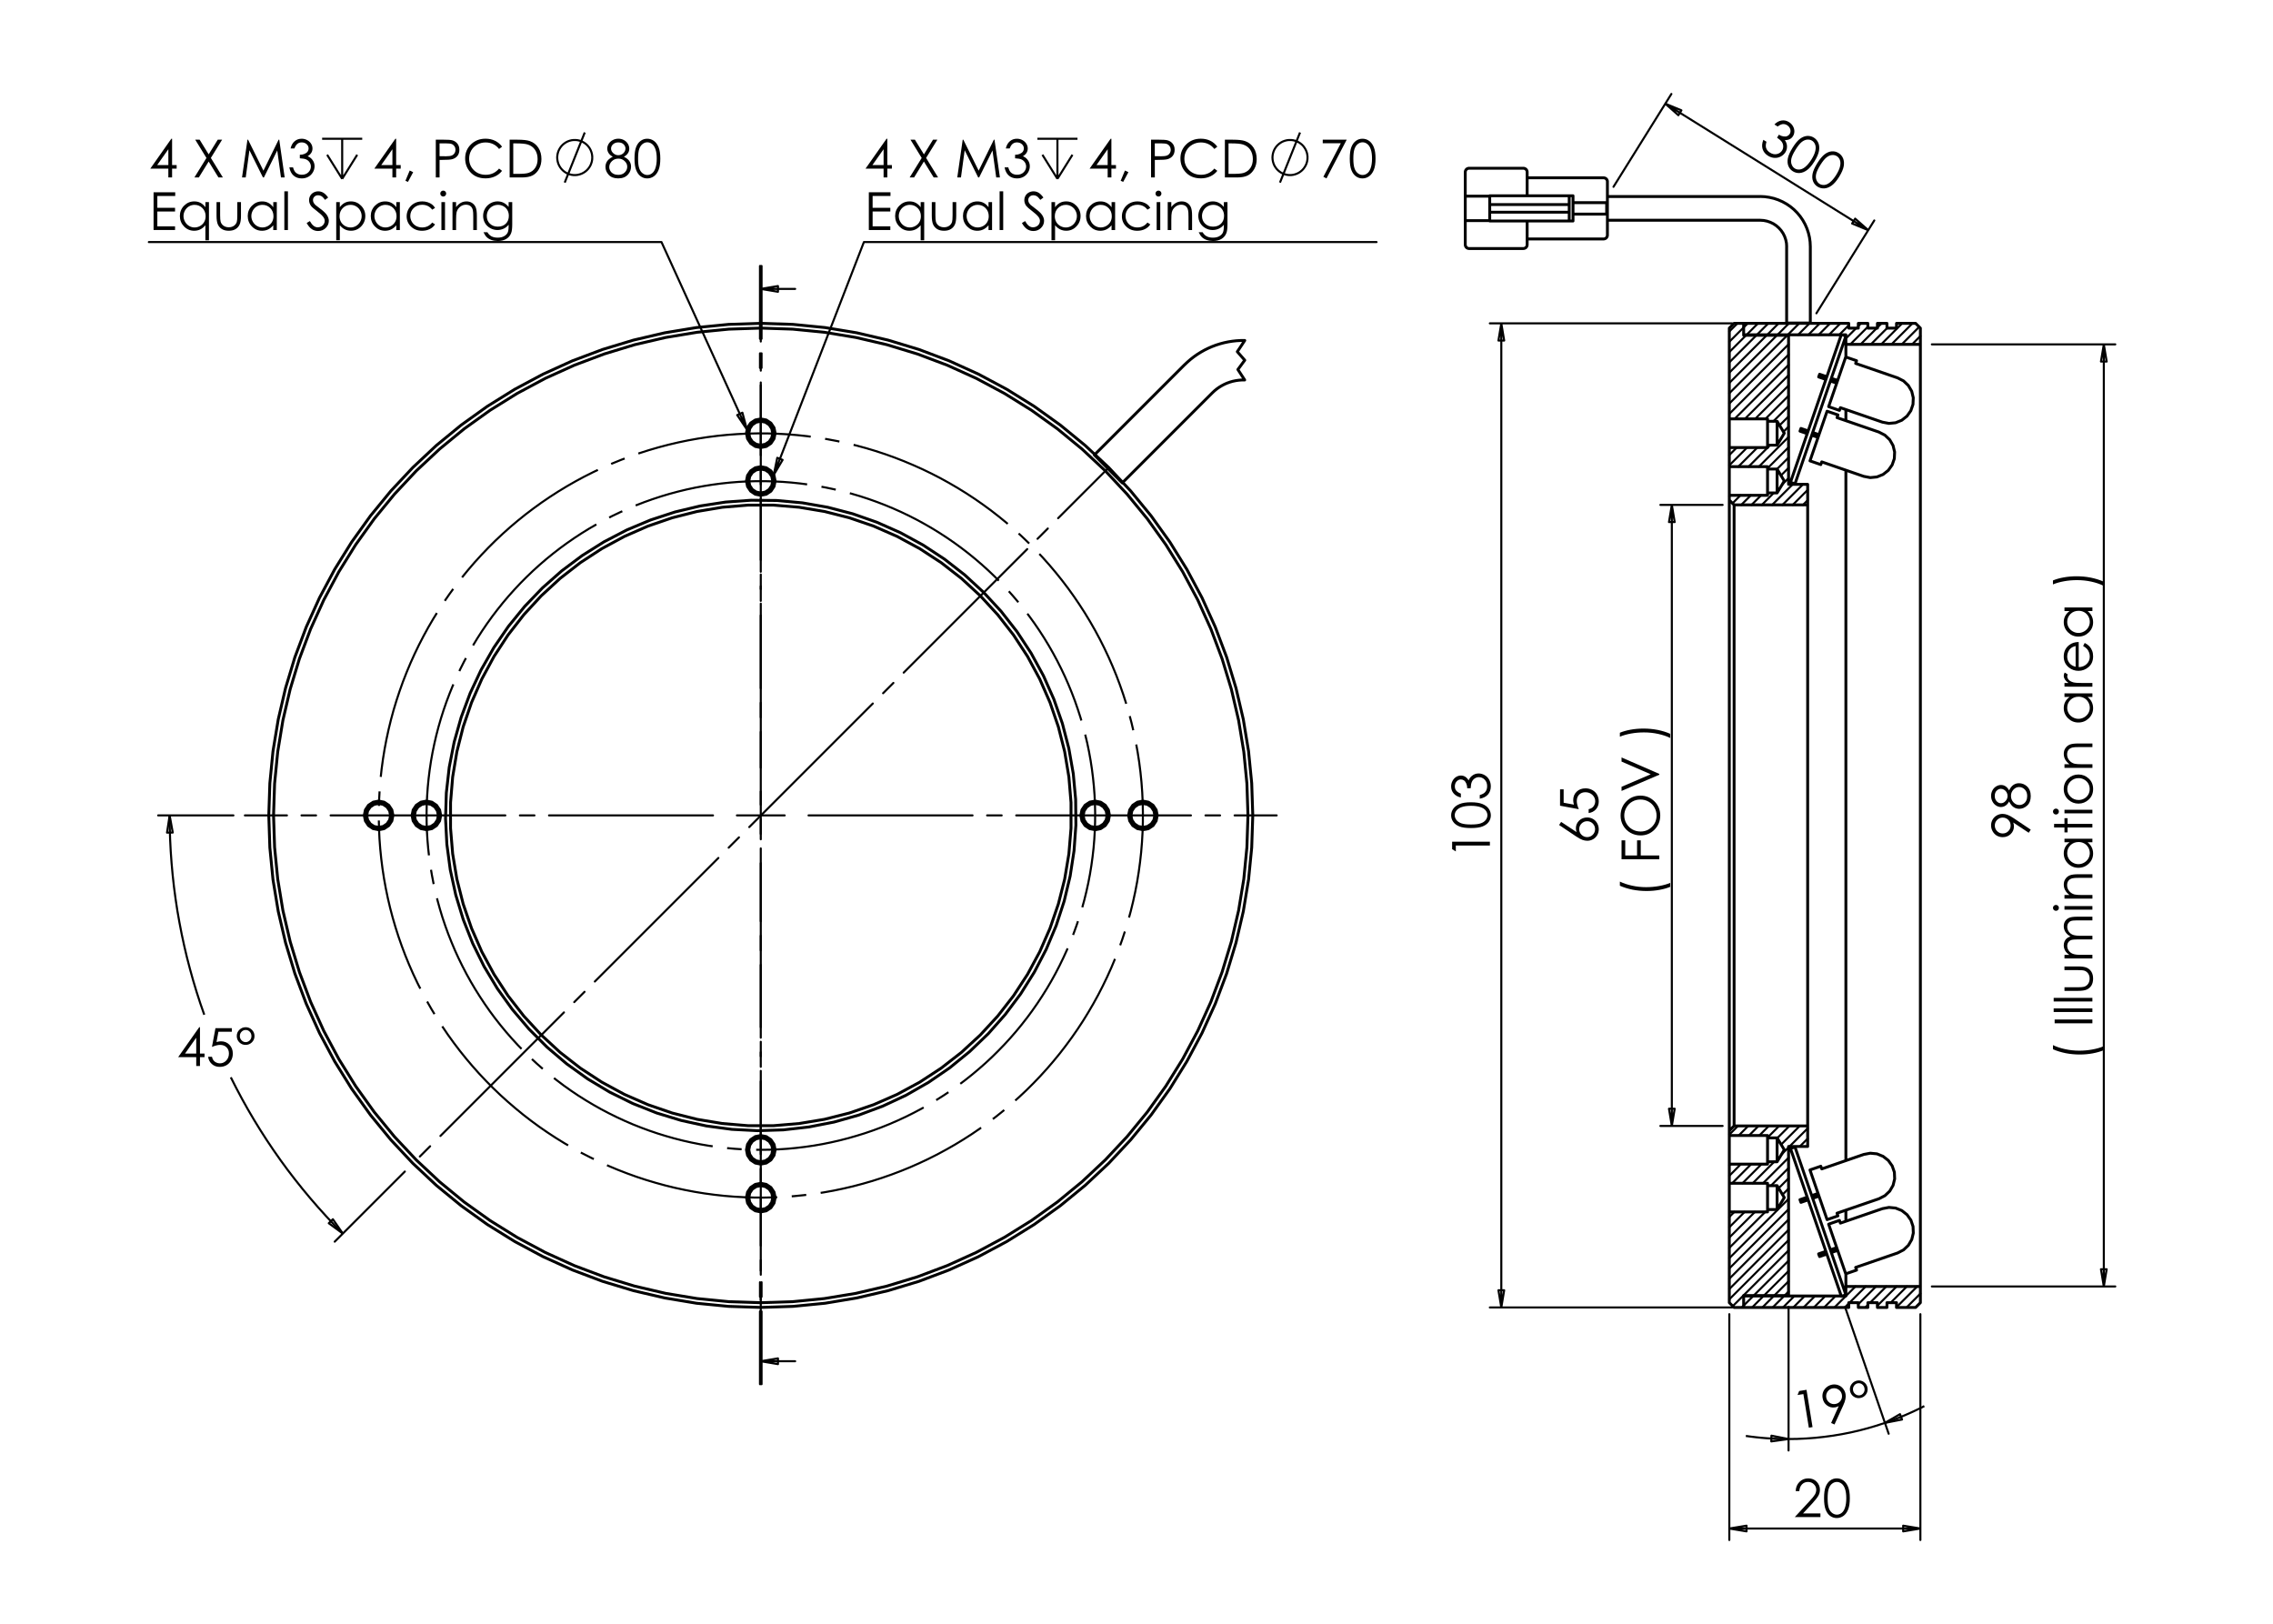 <?xml version="1.0" encoding="utf-8"?>
<!-- Generator: Adobe Illustrator 16.0.0, SVG Export Plug-In . SVG Version: 6.00 Build 0)  -->
<!DOCTYPE svg PUBLIC "-//W3C//DTD SVG 1.1//EN" "http://www.w3.org/Graphics/SVG/1.1/DTD/svg11.dtd">
<svg version="1.1" id="Ebene_1" xmlns="http://www.w3.org/2000/svg" xmlns:xlink="http://www.w3.org/1999/xlink" x="0px" y="0px"
	 width="198.43px" height="141.73px" viewBox="0 0 198.43 141.73" enable-background="new 0 0 198.43 141.73" xml:space="preserve">
<g>
	<path d="M17.391,89.666h0.066v2.3h0.398v0.313h-0.398v0.769h-0.326v-0.769h-1.579L17.391,89.666z M17.131,91.966v-1.385
		l-0.978,1.385H17.131z"/>
	<path d="M20.238,89.749v0.313h-1.171l-0.166,0.897c0.146-0.041,0.272-0.063,0.389-0.063c0.3,0,0.547,0.101,0.741,0.302
		c0.194,0.2,0.293,0.458,0.293,0.772c0,0.217-0.05,0.414-0.149,0.596c-0.101,0.182-0.236,0.317-0.406,0.416
		c-0.172,0.096-0.369,0.145-0.594,0.145c-0.269,0-0.493-0.082-0.677-0.246c-0.185-0.163-0.294-0.375-0.33-0.635h0.338
		c0.024,0.127,0.069,0.23,0.13,0.31s0.141,0.144,0.242,0.191c0.101,0.049,0.206,0.071,0.315,0.071c0.219,0,0.403-0.081,0.56-0.246
		c0.155-0.162,0.232-0.368,0.232-0.614c0-0.222-0.069-0.402-0.211-0.542c-0.141-0.138-0.328-0.209-0.563-0.209
		c-0.194,0-0.431,0.062-0.707,0.178l0.306-1.638L20.238,89.749L20.238,89.749z"/>
	<path d="M22.218,90.438c0,0.216-0.076,0.397-0.227,0.547c-0.151,0.147-0.334,0.223-0.55,0.223c-0.217,0-0.397-0.074-0.548-0.223
		c-0.148-0.15-0.224-0.335-0.224-0.555c0-0.212,0.076-0.392,0.229-0.539c0.153-0.15,0.336-0.226,0.55-0.226
		c0.211,0,0.393,0.074,0.543,0.226C22.142,90.039,22.218,90.221,22.218,90.438z M21.951,90.441c0-0.151-0.05-0.278-0.146-0.381
		c-0.098-0.104-0.216-0.154-0.354-0.154c-0.143,0-0.263,0.051-0.362,0.154c-0.101,0.103-0.151,0.229-0.151,0.377
		c0,0.145,0.051,0.269,0.152,0.373s0.221,0.157,0.359,0.157c0.137,0,0.255-0.052,0.354-0.153
		C21.902,90.711,21.951,90.586,21.951,90.441z"/>
</g>
<g>
	<path d="M77.396,12.11h0.066v2.299h0.398v0.313h-0.398v0.767h-0.326v-0.767h-1.578L77.396,12.11z M77.137,14.409v-1.384
		l-0.977,1.384H77.137z"/>
	<path d="M79.482,12.192h0.386l0.79,1.283l0.793-1.283h0.38l-0.984,1.594l1.048,1.704H81.51l-0.855-1.391l-0.857,1.391H79.41
		l1.053-1.702L79.482,12.192z"/>
	<path d="M83.569,15.489l0.474-3.297h0.053l1.34,2.706l1.328-2.706h0.053l0.475,3.297h-0.323l-0.326-2.358l-1.165,2.358h-0.084
		l-1.179-2.376l-0.324,2.376H83.569z"/>
	<path d="M88.143,12.957h-0.336c0.062-0.271,0.178-0.48,0.353-0.628c0.173-0.146,0.378-0.219,0.613-0.219
		c0.171,0,0.332,0.039,0.48,0.118c0.147,0.078,0.263,0.184,0.345,0.316s0.123,0.271,0.123,0.417c0,0.283-0.142,0.508-0.424,0.676
		c0.159,0.063,0.289,0.157,0.39,0.281c0.145,0.175,0.215,0.371,0.215,0.587c0,0.188-0.048,0.366-0.146,0.535
		c-0.1,0.169-0.233,0.3-0.403,0.394s-0.36,0.14-0.571,0.14c-0.283,0-0.521-0.082-0.71-0.246c-0.188-0.163-0.313-0.403-0.373-0.721
		h0.323c0.057,0.214,0.139,0.369,0.245,0.464c0.136,0.121,0.31,0.182,0.521,0.182c0.238,0,0.431-0.071,0.575-0.215
		c0.146-0.143,0.218-0.312,0.218-0.503c0-0.129-0.037-0.25-0.109-0.361c-0.073-0.111-0.169-0.195-0.291-0.253
		c-0.122-0.057-0.31-0.092-0.565-0.104V13.51c0.15,0,0.288-0.025,0.412-0.078c0.124-0.054,0.214-0.121,0.271-0.203
		c0.056-0.083,0.084-0.172,0.084-0.271c0-0.144-0.058-0.267-0.171-0.372c-0.114-0.104-0.259-0.156-0.434-0.156
		c-0.142,0-0.265,0.039-0.367,0.119C88.302,12.63,88.215,12.766,88.143,12.957z"/>
</g>
<path fill="none" stroke="#000000" stroke-width="0.18" stroke-miterlimit="10" d="M93.625,13.51l-1.313,2.102 M91.001,13.51
	l1.311,2.102 M92.312,12.111v3.5 M90.563,12.111h3.5"/>
<g>
	<path d="M96.958,12.11h0.065v2.299h0.399v0.313h-0.399v0.767h-0.325v-0.767H95.12L96.958,12.11z M96.698,14.41v-1.384l-0.978,1.384
		H96.698z"/>
	<path d="M98.207,14.885l0.302,0.145l-0.455,0.847l-0.222-0.094L98.207,14.885z"/>
	<path d="M100.484,12.193h0.657c0.377,0,0.629,0.016,0.761,0.049c0.188,0.046,0.344,0.142,0.462,0.286
		c0.119,0.144,0.181,0.325,0.181,0.544c0,0.22-0.06,0.4-0.176,0.543s-0.276,0.239-0.481,0.289c-0.148,0.035-0.429,0.053-0.837,0.053
		h-0.236v1.533h-0.329L100.484,12.193L100.484,12.193z M100.813,12.516v1.117l0.56,0.007c0.226,0,0.392-0.021,0.496-0.062
		c0.104-0.041,0.186-0.106,0.245-0.199c0.06-0.091,0.09-0.193,0.09-0.307c0-0.11-0.03-0.212-0.09-0.304
		c-0.061-0.092-0.14-0.157-0.237-0.195c-0.098-0.039-0.257-0.058-0.48-0.058H100.813z"/>
	<path d="M106.271,12.805l-0.26,0.198c-0.144-0.186-0.315-0.328-0.516-0.424c-0.202-0.097-0.424-0.145-0.662-0.145
		c-0.264,0-0.507,0.063-0.73,0.188c-0.223,0.126-0.397,0.296-0.521,0.508c-0.123,0.213-0.187,0.453-0.187,0.72
		c0,0.401,0.14,0.736,0.414,1.006c0.275,0.269,0.623,0.402,1.042,0.402c0.463,0,0.851-0.181,1.159-0.543l0.26,0.198
		c-0.164,0.209-0.369,0.371-0.615,0.484c-0.245,0.115-0.52,0.172-0.821,0.172c-0.577,0-1.031-0.192-1.364-0.576
		c-0.28-0.324-0.42-0.715-0.42-1.175c0-0.482,0.171-0.888,0.509-1.217c0.338-0.33,0.761-0.494,1.271-0.494
		c0.308,0,0.585,0.061,0.834,0.183C105.91,12.415,106.111,12.585,106.271,12.805z"/>
	<path d="M106.931,15.49v-3.296h0.685c0.492,0,0.85,0.04,1.072,0.119c0.319,0.111,0.568,0.306,0.749,0.583
		c0.182,0.275,0.271,0.604,0.271,0.987c0,0.329-0.071,0.62-0.214,0.872c-0.144,0.25-0.328,0.437-0.557,0.556
		c-0.229,0.12-0.547,0.18-0.958,0.18L106.931,15.49L106.931,15.49z M107.248,15.177h0.38c0.455,0,0.771-0.027,0.948-0.085
		c0.247-0.079,0.441-0.226,0.584-0.436c0.143-0.209,0.212-0.466,0.212-0.77c0-0.317-0.076-0.59-0.229-0.814
		c-0.152-0.225-0.369-0.379-0.644-0.463c-0.206-0.063-0.546-0.094-1.021-0.094h-0.23V15.177z"/>
</g>
<path fill="none" stroke="#000000" stroke-width="0.18" stroke-miterlimit="10" d="M111.739,15.939l1.752-4.375 M114.147,13.751
	l-0.011-0.177l-0.03-0.176l-0.05-0.17l-0.072-0.163l-0.09-0.155l-0.104-0.143l-0.121-0.13l-0.139-0.114l-0.146-0.099l-0.16-0.08
	l-0.167-0.061l-0.174-0.042l-0.177-0.02h-0.18l-0.177,0.02l-0.173,0.042l-0.168,0.061l-0.158,0.08l-0.147,0.099l-0.138,0.114
	l-0.123,0.13l-0.105,0.143l-0.09,0.155l-0.069,0.163l-0.051,0.17l-0.031,0.176l-0.011,0.177l0.011,0.179l0.031,0.175l0.051,0.17
	l0.069,0.164l0.09,0.153l0.105,0.144l0.123,0.129l0.138,0.116l0.147,0.098l0.158,0.08l0.168,0.06l0.173,0.043l0.177,0.021h0.18
	l0.177-0.021l0.174-0.043l0.167-0.06l0.16-0.08l0.146-0.098l0.139-0.116l0.121-0.129l0.104-0.144l0.09-0.153l0.072-0.164l0.05-0.17
	l0.03-0.175L114.147,13.751"/>
<g>
	<path d="M115.474,12.194h2.092l-1.765,3.379l-0.273-0.14l1.522-2.927h-1.576V12.194z"/>
	<path d="M117.833,13.844c0-0.435,0.047-0.771,0.141-1.01c0.093-0.236,0.227-0.417,0.396-0.54s0.358-0.184,0.569-0.184
		c0.214,0,0.408,0.061,0.581,0.185c0.173,0.123,0.312,0.31,0.412,0.556c0.102,0.247,0.15,0.577,0.15,0.992
		c0,0.413-0.049,0.743-0.149,0.988c-0.1,0.245-0.234,0.43-0.411,0.555c-0.175,0.125-0.369,0.188-0.583,0.188
		c-0.211,0-0.398-0.061-0.567-0.182s-0.302-0.303-0.396-0.541C117.881,14.611,117.833,14.275,117.833,13.844z M118.145,13.848
		c0,0.373,0.034,0.653,0.102,0.845c0.065,0.19,0.165,0.335,0.295,0.434c0.13,0.1,0.267,0.148,0.411,0.148
		c0.147,0,0.283-0.048,0.41-0.146c0.129-0.097,0.224-0.24,0.289-0.434c0.083-0.235,0.124-0.519,0.124-0.849
		c0-0.332-0.037-0.604-0.11-0.814c-0.071-0.212-0.173-0.366-0.304-0.465c-0.129-0.099-0.267-0.146-0.409-0.146
		c-0.146,0-0.282,0.048-0.411,0.146s-0.229,0.243-0.294,0.433C118.179,13.192,118.145,13.475,118.145,13.848z"/>
</g>
<g>
	<path d="M75.848,16.783h1.89v0.323h-1.56v1.033h1.546v0.321h-1.546v1.296h1.546v0.322h-1.876V16.783z"/>
	<path d="M80.682,17.642v3.331h-0.309v-1.312c-0.132,0.16-0.279,0.28-0.442,0.361c-0.165,0.081-0.342,0.121-0.537,0.121
		c-0.346,0-0.64-0.125-0.885-0.375c-0.244-0.25-0.365-0.555-0.365-0.913c0-0.352,0.123-0.652,0.369-0.901
		c0.247-0.249,0.544-0.374,0.891-0.374c0.2,0,0.381,0.042,0.542,0.127c0.162,0.085,0.305,0.213,0.428,0.383v-0.447L80.682,17.642
		L80.682,17.642z M79.428,17.881c-0.174,0-0.335,0.043-0.484,0.129c-0.146,0.085-0.265,0.207-0.353,0.361
		c-0.086,0.155-0.13,0.32-0.13,0.492s0.043,0.336,0.131,0.493s0.207,0.278,0.354,0.366c0.148,0.088,0.309,0.132,0.479,0.132
		c0.171,0,0.334-0.043,0.488-0.13c0.152-0.087,0.271-0.204,0.354-0.352s0.124-0.314,0.124-0.5c0-0.283-0.092-0.518-0.278-0.708
		C79.928,17.977,79.7,17.881,79.428,17.881z"/>
	<path d="M81.346,17.642h0.313v1.138c0,0.278,0.015,0.47,0.045,0.574c0.045,0.148,0.131,0.268,0.257,0.354s0.276,0.13,0.452,0.13
		s0.323-0.042,0.445-0.126s0.206-0.194,0.253-0.333c0.031-0.093,0.048-0.293,0.048-0.598v-1.138h0.318v1.195
		c0,0.336-0.039,0.591-0.117,0.761c-0.077,0.17-0.195,0.304-0.354,0.399c-0.157,0.096-0.355,0.145-0.593,0.145
		c-0.238,0-0.437-0.049-0.597-0.145c-0.158-0.097-0.276-0.23-0.355-0.402c-0.078-0.174-0.117-0.434-0.117-0.779L81.346,17.642
		L81.346,17.642z"/>
	<path d="M86.606,17.642v2.438h-0.309v-0.418c-0.132,0.16-0.279,0.28-0.443,0.361s-0.342,0.121-0.537,0.121
		c-0.346,0-0.64-0.125-0.885-0.375c-0.244-0.25-0.366-0.555-0.366-0.913c0-0.352,0.123-0.652,0.369-0.901
		c0.247-0.249,0.543-0.374,0.891-0.374c0.2,0,0.381,0.042,0.543,0.127c0.161,0.085,0.305,0.213,0.428,0.383v-0.447L86.606,17.642
		L86.606,17.642z M85.352,17.881c-0.175,0-0.335,0.043-0.483,0.129c-0.147,0.085-0.267,0.207-0.354,0.361s-0.13,0.32-0.13,0.492
		s0.044,0.336,0.131,0.493c0.088,0.157,0.207,0.278,0.355,0.366c0.147,0.088,0.308,0.132,0.478,0.132
		c0.171,0,0.334-0.043,0.488-0.13c0.153-0.087,0.271-0.204,0.354-0.352s0.125-0.314,0.125-0.5c0-0.283-0.092-0.518-0.277-0.708
		C85.852,17.975,85.623,17.881,85.352,17.881z"/>
	<path d="M87.265,16.7h0.313v3.379h-0.313V16.7z"/>
	<path d="M89.212,19.466l0.279-0.168c0.197,0.363,0.425,0.545,0.684,0.545c0.11,0,0.215-0.025,0.312-0.077
		c0.099-0.053,0.172-0.121,0.223-0.208c0.05-0.086,0.076-0.179,0.076-0.275c0-0.111-0.037-0.219-0.111-0.325
		c-0.104-0.146-0.292-0.323-0.564-0.529c-0.275-0.208-0.445-0.357-0.514-0.449c-0.116-0.156-0.175-0.324-0.175-0.505
		c0-0.144,0.035-0.274,0.104-0.393s0.166-0.211,0.29-0.279c0.125-0.066,0.262-0.102,0.407-0.102c0.155,0,0.301,0.039,0.437,0.116
		c0.135,0.077,0.277,0.219,0.43,0.424l-0.27,0.205c-0.124-0.164-0.229-0.273-0.316-0.325s-0.184-0.078-0.286-0.078
		c-0.132,0-0.241,0.04-0.325,0.12c-0.085,0.082-0.127,0.181-0.127,0.298c0,0.072,0.015,0.143,0.045,0.208
		c0.03,0.068,0.085,0.142,0.164,0.221c0.042,0.042,0.186,0.15,0.425,0.329c0.285,0.21,0.482,0.398,0.587,0.563
		c0.105,0.165,0.16,0.33,0.16,0.496c0,0.238-0.091,0.446-0.271,0.623c-0.182,0.177-0.402,0.264-0.663,0.264
		c-0.2,0-0.381-0.053-0.543-0.16C89.5,19.896,89.349,19.717,89.212,19.466z"/>
	<path d="M91.792,17.642h0.313v0.447c0.124-0.17,0.268-0.298,0.428-0.383s0.341-0.127,0.541-0.127c0.345,0,0.642,0.125,0.888,0.374
		c0.246,0.25,0.37,0.55,0.37,0.901c0,0.357-0.123,0.663-0.367,0.913s-0.539,0.375-0.883,0.375c-0.193,0-0.373-0.04-0.534-0.121
		c-0.164-0.081-0.312-0.201-0.441-0.361v1.312h-0.313L91.792,17.642L91.792,17.642z M93.046,17.881c-0.271,0-0.5,0.096-0.686,0.285
		s-0.277,0.425-0.277,0.708c0,0.186,0.042,0.352,0.124,0.5c0.083,0.147,0.201,0.265,0.354,0.352c0.154,0.086,0.317,0.13,0.489,0.13
		c0.167,0,0.326-0.044,0.475-0.132c0.147-0.088,0.267-0.209,0.354-0.366c0.088-0.156,0.131-0.32,0.131-0.493
		s-0.043-0.337-0.13-0.492s-0.205-0.275-0.354-0.361C93.383,17.925,93.221,17.881,93.046,17.881z"/>
	<path d="M97.348,17.642v2.438h-0.31v-0.418c-0.133,0.16-0.28,0.28-0.442,0.361c-0.165,0.081-0.342,0.121-0.536,0.121
		c-0.347,0-0.641-0.125-0.886-0.375c-0.243-0.25-0.365-0.555-0.365-0.913c0-0.352,0.124-0.652,0.37-0.901
		c0.247-0.249,0.544-0.374,0.889-0.374c0.202,0,0.383,0.042,0.543,0.127c0.162,0.085,0.305,0.213,0.429,0.383v-0.447L97.348,17.642
		L97.348,17.642z M96.093,17.881c-0.174,0-0.336,0.043-0.484,0.129c-0.146,0.085-0.265,0.207-0.353,0.361
		c-0.087,0.155-0.13,0.32-0.13,0.492s0.043,0.336,0.131,0.493c0.089,0.157,0.207,0.278,0.354,0.366
		c0.149,0.088,0.309,0.132,0.479,0.132c0.171,0,0.335-0.043,0.489-0.13c0.151-0.087,0.271-0.204,0.354-0.352s0.124-0.314,0.124-0.5
		c0-0.283-0.092-0.518-0.278-0.708C96.594,17.977,96.365,17.881,96.093,17.881z"/>
	<path d="M100.419,18.148l-0.248,0.154c-0.215-0.284-0.508-0.428-0.88-0.428c-0.297,0-0.544,0.097-0.739,0.287
		c-0.196,0.191-0.293,0.423-0.293,0.696c0,0.178,0.044,0.345,0.134,0.501c0.091,0.158,0.215,0.279,0.373,0.366
		c0.157,0.086,0.333,0.13,0.528,0.13c0.358,0,0.65-0.144,0.878-0.429l0.248,0.164c-0.116,0.176-0.272,0.313-0.469,0.409
		c-0.196,0.098-0.42,0.146-0.672,0.146c-0.385,0-0.704-0.123-0.958-0.367c-0.255-0.246-0.381-0.543-0.381-0.896
		c0-0.235,0.06-0.456,0.179-0.657c0.118-0.202,0.281-0.361,0.489-0.475c0.207-0.113,0.44-0.17,0.696-0.17
		c0.163,0,0.318,0.024,0.468,0.073c0.15,0.049,0.278,0.113,0.382,0.193C100.258,17.925,100.348,18.025,100.419,18.148z"/>
	<path d="M101.132,16.638c0.071,0,0.132,0.024,0.183,0.074c0.052,0.052,0.076,0.113,0.076,0.186c0,0.068-0.024,0.131-0.076,0.182
		c-0.051,0.05-0.11,0.076-0.183,0.076c-0.069,0-0.131-0.026-0.182-0.076c-0.052-0.051-0.076-0.112-0.076-0.182
		c0-0.072,0.024-0.133,0.076-0.186C101.001,16.664,101.063,16.638,101.132,16.638z M100.976,17.642h0.313v2.438h-0.313V17.642z"/>
	<path d="M101.94,17.642h0.314v0.437c0.125-0.167,0.265-0.292,0.417-0.375c0.15-0.083,0.317-0.124,0.498-0.124
		c0.182,0,0.343,0.046,0.483,0.138c0.143,0.094,0.245,0.218,0.313,0.375c0.066,0.157,0.102,0.401,0.102,0.732v1.255h-0.313v-1.163
		c0-0.281-0.012-0.468-0.036-0.562c-0.036-0.162-0.105-0.283-0.209-0.364c-0.103-0.082-0.236-0.122-0.403-0.122
		c-0.189,0-0.359,0.063-0.509,0.188c-0.151,0.125-0.249,0.28-0.298,0.467c-0.029,0.12-0.045,0.341-0.045,0.663v0.894h-0.314
		L101.94,17.642L101.94,17.642z"/>
	<path d="M106.842,17.642h0.314v1.942c0,0.343-0.031,0.592-0.091,0.751c-0.083,0.225-0.225,0.396-0.428,0.518
		c-0.204,0.122-0.449,0.182-0.734,0.182c-0.209,0-0.396-0.029-0.563-0.088s-0.302-0.139-0.406-0.239
		c-0.104-0.099-0.202-0.246-0.291-0.437h0.343c0.093,0.162,0.212,0.28,0.357,0.357c0.148,0.078,0.33,0.117,0.545,0.117
		c0.216,0,0.396-0.04,0.543-0.12s0.252-0.18,0.314-0.3s0.095-0.315,0.095-0.584v-0.125c-0.119,0.149-0.263,0.264-0.434,0.344
		s-0.352,0.12-0.543,0.12c-0.225,0-0.436-0.055-0.632-0.167c-0.197-0.111-0.351-0.261-0.458-0.449
		c-0.107-0.188-0.162-0.396-0.162-0.622c0-0.226,0.057-0.436,0.169-0.631c0.112-0.194,0.268-0.349,0.466-0.462
		c0.197-0.114,0.406-0.17,0.627-0.17c0.183,0,0.353,0.037,0.51,0.113c0.158,0.076,0.311,0.2,0.457,0.373L106.842,17.642
		L106.842,17.642z M105.916,17.881c-0.179,0-0.342,0.043-0.495,0.129c-0.153,0.087-0.272,0.205-0.358,0.356s-0.13,0.315-0.13,0.492
		c0,0.268,0.089,0.489,0.27,0.664c0.18,0.174,0.411,0.262,0.696,0.262c0.288,0,0.521-0.086,0.695-0.26
		c0.176-0.174,0.265-0.401,0.265-0.685c0-0.184-0.04-0.348-0.122-0.491c-0.081-0.145-0.194-0.259-0.343-0.343
		C106.247,17.923,106.086,17.881,105.916,17.881z"/>
</g>
<g>
	<path d="M14.957,12.11h0.066v2.299h0.398v0.313h-0.398v0.767h-0.327v-0.767h-1.577L14.957,12.11z M14.697,14.409v-1.384
		l-0.977,1.384H14.697z"/>
	<path d="M17.042,12.192h0.386l0.789,1.283l0.793-1.283h0.381l-0.983,1.594l1.049,1.704H19.07l-0.854-1.391l-0.858,1.391H16.97
		l1.053-1.702L17.042,12.192z"/>
	<path d="M21.129,15.489l0.473-3.297h0.053l1.342,2.706l1.327-2.706h0.053l0.474,3.297h-0.323l-0.324-2.358l-1.165,2.358h-0.084
		l-1.181-2.376l-0.323,2.376H21.129z"/>
	<path d="M25.703,12.957h-0.335c0.061-0.271,0.178-0.48,0.352-0.628c0.173-0.146,0.378-0.219,0.613-0.219
		c0.172,0,0.332,0.039,0.479,0.118c0.148,0.078,0.265,0.184,0.346,0.316c0.082,0.133,0.122,0.271,0.122,0.417
		c0,0.283-0.142,0.508-0.424,0.676c0.158,0.063,0.288,0.157,0.391,0.281c0.144,0.175,0.215,0.371,0.215,0.587
		c0,0.188-0.048,0.366-0.147,0.535c-0.099,0.169-0.232,0.3-0.402,0.394s-0.36,0.14-0.571,0.14c-0.283,0-0.521-0.082-0.71-0.246
		c-0.189-0.163-0.313-0.403-0.372-0.721h0.322c0.057,0.214,0.139,0.369,0.245,0.464c0.136,0.121,0.31,0.182,0.52,0.182
		c0.239,0,0.431-0.071,0.576-0.215c0.145-0.143,0.217-0.312,0.217-0.503c0-0.129-0.037-0.25-0.109-0.361
		c-0.071-0.11-0.169-0.195-0.291-0.253c-0.121-0.057-0.31-0.092-0.565-0.104V13.51c0.151,0,0.288-0.025,0.412-0.078
		c0.124-0.054,0.214-0.121,0.27-0.203c0.058-0.083,0.084-0.172,0.084-0.271c0-0.144-0.056-0.267-0.171-0.372
		c-0.114-0.104-0.259-0.156-0.434-0.156c-0.143,0-0.265,0.039-0.367,0.119C25.863,12.63,25.775,12.766,25.703,12.957z"/>
</g>
<path fill="none" stroke="#000000" stroke-width="0.18" stroke-miterlimit="10" d="M31.184,13.51l-1.313,2.102 M28.559,13.51
	l1.313,2.102 M29.872,12.111v3.5 M28.121,12.111h3.501"/>
<g>
	<path d="M34.517,12.11h0.066v2.299h0.398v0.313h-0.398v0.767h-0.326v-0.767h-1.578L34.517,12.11z M34.257,14.41v-1.384L33.28,14.41
		H34.257z"/>
	<path d="M35.766,14.885l0.303,0.145l-0.455,0.847l-0.222-0.094L35.766,14.885z"/>
	<path d="M38.044,12.193H38.7c0.377,0,0.63,0.016,0.762,0.049c0.188,0.046,0.341,0.142,0.461,0.286
		c0.119,0.144,0.179,0.325,0.179,0.544c0,0.22-0.057,0.4-0.174,0.543c-0.116,0.143-0.277,0.239-0.482,0.289
		c-0.148,0.035-0.429,0.053-0.837,0.053h-0.235v1.533h-0.328L38.044,12.193L38.044,12.193z M38.373,12.516v1.117l0.559,0.007
		c0.227,0,0.392-0.021,0.496-0.062c0.105-0.041,0.186-0.106,0.246-0.199c0.061-0.091,0.09-0.193,0.09-0.307
		c0-0.11-0.029-0.212-0.09-0.304s-0.139-0.157-0.236-0.195c-0.098-0.039-0.258-0.058-0.479-0.058H38.373z"/>
	<path d="M43.83,12.805l-0.261,0.198c-0.144-0.186-0.313-0.328-0.516-0.424s-0.422-0.145-0.662-0.145
		c-0.264,0-0.507,0.063-0.73,0.188s-0.397,0.296-0.521,0.508c-0.123,0.213-0.185,0.453-0.185,0.72c0,0.401,0.138,0.736,0.414,1.006
		c0.275,0.269,0.623,0.402,1.042,0.402c0.462,0,0.848-0.181,1.157-0.543l0.261,0.198c-0.164,0.209-0.369,0.371-0.615,0.484
		c-0.246,0.115-0.52,0.172-0.823,0.172c-0.577,0-1.031-0.192-1.364-0.576c-0.278-0.324-0.42-0.715-0.42-1.175
		c0-0.482,0.17-0.888,0.509-1.217c0.338-0.33,0.762-0.494,1.271-0.494c0.309,0,0.585,0.061,0.833,0.183S43.671,12.585,43.83,12.805z
		"/>
	<path d="M44.491,15.49v-3.296h0.683c0.493,0,0.851,0.04,1.073,0.119c0.318,0.111,0.568,0.306,0.75,0.583
		c0.18,0.275,0.27,0.604,0.27,0.987c0,0.329-0.071,0.62-0.214,0.872c-0.143,0.25-0.327,0.437-0.556,0.556
		c-0.229,0.12-0.547,0.18-0.958,0.18L44.491,15.49L44.491,15.49z M44.807,15.177h0.38c0.455,0,0.771-0.027,0.948-0.085
		c0.247-0.079,0.442-0.226,0.584-0.436c0.143-0.209,0.213-0.466,0.213-0.77c0-0.317-0.076-0.59-0.229-0.814
		c-0.154-0.226-0.369-0.379-0.645-0.463c-0.206-0.063-0.546-0.094-1.02-0.094h-0.232L44.807,15.177L44.807,15.177z"/>
</g>
<path fill="none" stroke="#000000" stroke-width="0.18" stroke-miterlimit="10" d="M49.299,15.939l1.75-4.375 M51.706,13.751
	l-0.011-0.177l-0.03-0.176l-0.053-0.17l-0.068-0.163l-0.089-0.155l-0.107-0.143l-0.122-0.13l-0.137-0.114l-0.149-0.099l-0.158-0.08
	l-0.168-0.061l-0.173-0.042l-0.179-0.02h-0.177l-0.177,0.02l-0.175,0.042l-0.168,0.061l-0.157,0.08l-0.148,0.099l-0.137,0.114
	l-0.122,0.13l-0.106,0.143l-0.089,0.155l-0.071,0.163l-0.05,0.17l-0.031,0.176l-0.012,0.177l0.012,0.179l0.031,0.175l0.05,0.17
	l0.071,0.164l0.089,0.153l0.106,0.144l0.122,0.129l0.137,0.116l0.148,0.098l0.157,0.08l0.168,0.06l0.175,0.043l0.177,0.021h0.177
	l0.179-0.021l0.173-0.043l0.168-0.06l0.158-0.08l0.149-0.098l0.137-0.116l0.122-0.129l0.107-0.144l0.089-0.153l0.068-0.164
	l0.053-0.17l0.03-0.175L51.706,13.751"/>
<g>
	<path d="M54.465,13.682c0.223,0.109,0.383,0.235,0.479,0.378c0.096,0.142,0.145,0.304,0.145,0.482c0,0.255-0.083,0.479-0.248,0.673
		c-0.204,0.238-0.494,0.356-0.873,0.356c-0.364,0-0.641-0.104-0.83-0.313c-0.188-0.208-0.282-0.438-0.282-0.688
		c0-0.186,0.049-0.351,0.147-0.497s0.264-0.278,0.493-0.393c-0.161-0.084-0.281-0.188-0.363-0.313
		c-0.08-0.124-0.121-0.258-0.121-0.4s0.043-0.282,0.128-0.419c0.087-0.137,0.205-0.244,0.356-0.322
		c0.151-0.079,0.315-0.118,0.492-0.118c0.172,0,0.331,0.04,0.478,0.119s0.261,0.187,0.344,0.322
		c0.083,0.137,0.125,0.279,0.125,0.429c0,0.148-0.039,0.281-0.119,0.397C54.74,13.496,54.623,13.597,54.465,13.682z M53.99,13.847
		c-0.229,0-0.417,0.072-0.571,0.221c-0.154,0.147-0.231,0.319-0.231,0.514c0,0.122,0.033,0.236,0.1,0.343
		c0.064,0.108,0.156,0.19,0.274,0.249c0.117,0.06,0.254,0.089,0.409,0.089c0.24,0,0.431-0.071,0.573-0.214
		c0.142-0.142,0.213-0.308,0.213-0.497c0-0.185-0.076-0.348-0.225-0.489C54.381,13.918,54.201,13.847,53.99,13.847z M53.974,12.431
		c-0.182,0-0.331,0.053-0.451,0.16c-0.118,0.106-0.178,0.234-0.178,0.383c0,0.146,0.064,0.278,0.191,0.397
		c0.128,0.118,0.276,0.178,0.447,0.178c0.109,0,0.213-0.026,0.311-0.081c0.098-0.053,0.173-0.127,0.229-0.221
		c0.055-0.093,0.082-0.188,0.082-0.281c0-0.134-0.054-0.256-0.162-0.367C54.335,12.487,54.178,12.431,53.974,12.431z"/>
	<path d="M55.392,13.844c0-0.435,0.046-0.771,0.141-1.01c0.093-0.236,0.226-0.417,0.396-0.54s0.361-0.184,0.571-0.184
		c0.214,0,0.408,0.061,0.582,0.185c0.172,0.123,0.31,0.31,0.412,0.556c0.1,0.247,0.149,0.577,0.149,0.992
		c0,0.413-0.049,0.743-0.148,0.988s-0.235,0.43-0.41,0.555c-0.176,0.125-0.37,0.188-0.584,0.188c-0.21,0-0.4-0.061-0.569-0.182
		s-0.301-0.303-0.395-0.541C55.439,14.611,55.392,14.275,55.392,13.844z M55.704,13.848c0,0.373,0.032,0.653,0.1,0.845
		c0.066,0.19,0.164,0.335,0.294,0.434c0.13,0.1,0.269,0.148,0.413,0.148c0.147,0,0.284-0.048,0.41-0.146
		c0.127-0.097,0.223-0.24,0.29-0.434c0.082-0.235,0.123-0.519,0.123-0.849c0-0.332-0.037-0.604-0.11-0.814
		c-0.073-0.212-0.173-0.366-0.303-0.465c-0.129-0.099-0.267-0.146-0.409-0.146c-0.146,0-0.284,0.048-0.413,0.146
		c-0.128,0.099-0.226,0.243-0.293,0.433C55.737,13.192,55.704,13.475,55.704,13.848z"/>
</g>
<g>
	<path d="M13.407,16.783h1.889v0.323h-1.561v1.033h1.547v0.321h-1.547v1.296h1.547v0.322h-1.875V16.783z"/>
	<path d="M18.241,17.642v3.331h-0.311v-1.312c-0.131,0.16-0.279,0.28-0.442,0.361c-0.162,0.081-0.343,0.121-0.536,0.121
		c-0.346,0-0.641-0.125-0.885-0.375c-0.243-0.25-0.365-0.555-0.365-0.913c0-0.352,0.123-0.652,0.368-0.901
		c0.247-0.249,0.543-0.374,0.892-0.374c0.2,0,0.38,0.042,0.543,0.127c0.162,0.085,0.304,0.213,0.427,0.383v-0.447L18.241,17.642
		L18.241,17.642z M16.987,17.881c-0.175,0-0.336,0.043-0.483,0.129c-0.146,0.085-0.265,0.207-0.353,0.361
		c-0.087,0.155-0.131,0.32-0.131,0.492s0.044,0.336,0.132,0.493c0.089,0.157,0.206,0.278,0.354,0.366
		c0.147,0.088,0.308,0.132,0.478,0.132c0.172,0,0.335-0.043,0.489-0.13c0.152-0.087,0.271-0.204,0.354-0.352
		c0.084-0.147,0.125-0.314,0.125-0.5c0-0.283-0.094-0.518-0.279-0.708C17.487,17.977,17.257,17.881,16.987,17.881z"/>
	<path d="M18.904,17.642h0.313v1.138c0,0.278,0.015,0.47,0.045,0.574c0.045,0.148,0.131,0.268,0.258,0.354
		c0.126,0.086,0.276,0.13,0.451,0.13c0.176,0,0.324-0.042,0.446-0.126s0.205-0.194,0.253-0.333c0.03-0.093,0.047-0.293,0.047-0.598
		v-1.138h0.32v1.195c0,0.336-0.04,0.591-0.118,0.761s-0.196,0.304-0.354,0.399c-0.157,0.096-0.354,0.145-0.594,0.145
		c-0.236,0-0.436-0.049-0.594-0.145c-0.16-0.097-0.278-0.23-0.357-0.402c-0.078-0.174-0.117-0.434-0.117-0.779L18.904,17.642
		L18.904,17.642z"/>
	<path d="M24.164,17.642v2.438h-0.31v-0.418c-0.131,0.16-0.278,0.28-0.441,0.361c-0.165,0.081-0.344,0.121-0.537,0.121
		c-0.347,0-0.641-0.125-0.885-0.375s-0.365-0.555-0.365-0.913c0-0.352,0.123-0.652,0.368-0.901c0.247-0.249,0.544-0.374,0.892-0.374
		c0.199,0,0.38,0.042,0.542,0.127c0.163,0.085,0.305,0.213,0.428,0.383v-0.447L24.164,17.642L24.164,17.642z M22.91,17.881
		c-0.175,0-0.335,0.043-0.483,0.129c-0.147,0.085-0.266,0.207-0.353,0.361c-0.088,0.154-0.131,0.32-0.131,0.492
		s0.043,0.336,0.132,0.493c0.088,0.157,0.207,0.278,0.354,0.366c0.148,0.088,0.309,0.132,0.479,0.132s0.335-0.043,0.487-0.13
		c0.153-0.087,0.271-0.204,0.354-0.352c0.082-0.147,0.125-0.314,0.125-0.5c0-0.283-0.093-0.518-0.279-0.708
		C23.41,17.975,23.181,17.881,22.91,17.881z"/>
	<path d="M24.823,16.7h0.313v3.379h-0.313V16.7z"/>
	<path d="M26.772,19.466l0.279-0.168c0.197,0.363,0.425,0.545,0.684,0.545c0.11,0,0.216-0.025,0.313-0.077
		c0.098-0.053,0.171-0.121,0.222-0.208c0.051-0.086,0.077-0.179,0.077-0.275c0-0.111-0.038-0.219-0.112-0.325
		c-0.104-0.146-0.291-0.323-0.563-0.529c-0.276-0.208-0.446-0.357-0.515-0.449c-0.115-0.156-0.175-0.324-0.175-0.505
		c0-0.144,0.034-0.274,0.104-0.393c0.066-0.118,0.165-0.211,0.289-0.279c0.126-0.066,0.261-0.102,0.406-0.102
		c0.155,0,0.302,0.039,0.437,0.116c0.136,0.077,0.279,0.219,0.43,0.424l-0.269,0.205c-0.124-0.164-0.23-0.273-0.317-0.325
		c-0.088-0.052-0.183-0.078-0.286-0.078c-0.132,0-0.24,0.04-0.324,0.12c-0.085,0.082-0.129,0.181-0.129,0.298
		c0,0.072,0.016,0.143,0.046,0.208c0.029,0.068,0.085,0.142,0.163,0.221c0.044,0.042,0.187,0.15,0.427,0.329
		c0.286,0.21,0.48,0.398,0.587,0.563c0.105,0.165,0.16,0.33,0.16,0.496c0,0.238-0.092,0.446-0.272,0.623s-0.402,0.264-0.663,0.264
		c-0.2,0-0.382-0.053-0.544-0.16C27.059,19.896,26.909,19.717,26.772,19.466z"/>
	<path d="M29.351,17.642h0.313v0.447c0.124-0.17,0.267-0.298,0.428-0.383s0.341-0.127,0.54-0.127c0.346,0,0.643,0.125,0.889,0.374
		c0.246,0.25,0.37,0.55,0.37,0.901c0,0.357-0.123,0.663-0.367,0.913c-0.243,0.25-0.539,0.375-0.884,0.375
		c-0.193,0-0.372-0.04-0.534-0.121c-0.163-0.081-0.311-0.201-0.44-0.361v1.312h-0.313L29.351,17.642L29.351,17.642z M30.606,17.881
		c-0.271,0-0.5,0.096-0.685,0.285c-0.187,0.189-0.278,0.425-0.278,0.708c0,0.186,0.041,0.352,0.124,0.5
		c0.083,0.147,0.201,0.265,0.354,0.352c0.153,0.086,0.316,0.13,0.488,0.13c0.169,0,0.326-0.044,0.476-0.132
		c0.148-0.088,0.267-0.209,0.354-0.366c0.088-0.156,0.133-0.32,0.133-0.493s-0.044-0.337-0.131-0.492s-0.205-0.275-0.353-0.361
		C30.942,17.925,30.781,17.881,30.606,17.881z"/>
	<path d="M34.907,17.642v2.438h-0.311v-0.418c-0.131,0.16-0.279,0.28-0.442,0.361s-0.343,0.121-0.536,0.121
		c-0.347,0-0.641-0.125-0.886-0.375c-0.242-0.25-0.364-0.555-0.364-0.913c0-0.352,0.123-0.652,0.368-0.901
		c0.247-0.249,0.543-0.374,0.892-0.374c0.2,0,0.38,0.042,0.542,0.127c0.164,0.085,0.305,0.213,0.428,0.383v-0.447L34.907,17.642
		L34.907,17.642z M33.653,17.881c-0.175,0-0.336,0.043-0.483,0.129c-0.146,0.085-0.266,0.207-0.354,0.361
		c-0.086,0.155-0.13,0.32-0.13,0.492s0.044,0.336,0.131,0.493c0.089,0.157,0.207,0.278,0.355,0.366
		c0.147,0.088,0.308,0.132,0.478,0.132c0.171,0,0.334-0.043,0.489-0.13c0.152-0.087,0.271-0.204,0.354-0.352s0.125-0.314,0.125-0.5
		c0-0.283-0.094-0.518-0.279-0.708C34.153,17.977,33.924,17.881,33.653,17.881z"/>
	<path d="M37.979,18.148l-0.249,0.154c-0.215-0.284-0.508-0.428-0.879-0.428c-0.298,0-0.544,0.097-0.74,0.287
		c-0.195,0.191-0.294,0.423-0.294,0.696c0,0.178,0.045,0.345,0.136,0.501c0.091,0.158,0.215,0.279,0.372,0.366
		c0.156,0.086,0.333,0.13,0.527,0.13c0.359,0,0.652-0.144,0.878-0.429l0.249,0.164c-0.116,0.176-0.271,0.313-0.469,0.409
		c-0.197,0.098-0.42,0.146-0.671,0.146c-0.386,0-0.705-0.123-0.959-0.367c-0.254-0.246-0.38-0.543-0.38-0.896
		c0-0.235,0.059-0.456,0.178-0.657c0.119-0.202,0.282-0.361,0.49-0.475s0.438-0.17,0.695-0.17c0.162,0,0.317,0.023,0.469,0.073
		c0.149,0.049,0.276,0.113,0.382,0.193C37.817,17.925,37.906,18.025,37.979,18.148z"/>
	<path d="M38.691,16.638c0.071,0,0.134,0.024,0.184,0.074c0.05,0.052,0.076,0.113,0.076,0.186c0,0.068-0.025,0.131-0.076,0.182
		c-0.05,0.05-0.112,0.075-0.184,0.075c-0.069,0-0.13-0.025-0.18-0.075c-0.05-0.051-0.076-0.112-0.076-0.182
		c0-0.072,0.025-0.133,0.076-0.186C38.561,16.664,38.621,16.638,38.691,16.638z M38.535,17.642h0.313v2.438h-0.313V17.642z"/>
	<path d="M39.501,17.642h0.313v0.437c0.126-0.167,0.266-0.292,0.417-0.375c0.153-0.083,0.318-0.124,0.498-0.124
		c0.183,0,0.345,0.046,0.485,0.138c0.141,0.094,0.246,0.218,0.313,0.375c0.067,0.157,0.102,0.401,0.102,0.732v1.255h-0.314v-1.163
		c0-0.281-0.012-0.468-0.035-0.562c-0.035-0.162-0.105-0.283-0.209-0.364c-0.102-0.082-0.236-0.122-0.403-0.122
		c-0.189,0-0.359,0.063-0.509,0.188c-0.15,0.125-0.249,0.28-0.299,0.467c-0.028,0.12-0.045,0.341-0.045,0.663v0.894h-0.313V17.642z"
		/>
	<path d="M44.403,17.642h0.314v1.942c0,0.343-0.03,0.592-0.09,0.751c-0.082,0.225-0.225,0.396-0.428,0.519
		c-0.203,0.121-0.447,0.181-0.733,0.181c-0.209,0-0.396-0.029-0.563-0.088s-0.303-0.139-0.406-0.239
		c-0.104-0.099-0.201-0.246-0.29-0.437h0.341c0.092,0.161,0.213,0.279,0.357,0.357c0.147,0.078,0.329,0.116,0.547,0.116
		c0.214,0,0.395-0.04,0.542-0.12c0.146-0.08,0.252-0.18,0.314-0.3c0.063-0.12,0.094-0.315,0.094-0.584v-0.125
		c-0.116,0.149-0.262,0.264-0.432,0.344c-0.171,0.08-0.352,0.12-0.544,0.12c-0.224,0-0.434-0.055-0.632-0.167
		c-0.198-0.111-0.352-0.261-0.457-0.449c-0.108-0.188-0.162-0.396-0.162-0.622c0-0.226,0.056-0.436,0.167-0.631
		c0.113-0.194,0.268-0.349,0.465-0.462c0.199-0.114,0.408-0.17,0.628-0.17c0.184,0,0.354,0.037,0.51,0.113
		c0.158,0.076,0.312,0.2,0.457,0.373L44.403,17.642L44.403,17.642z M43.478,17.881c-0.178,0-0.343,0.043-0.495,0.129
		c-0.152,0.087-0.271,0.205-0.357,0.356c-0.087,0.151-0.13,0.315-0.13,0.491c0,0.269,0.089,0.49,0.269,0.665
		c0.18,0.174,0.411,0.262,0.696,0.262c0.289,0,0.521-0.086,0.697-0.26c0.176-0.174,0.263-0.401,0.263-0.685
		c0-0.184-0.04-0.348-0.121-0.491c-0.08-0.145-0.195-0.259-0.343-0.343C43.808,17.923,43.648,17.881,43.478,17.881z"/>
</g>
<g>
	<path d="M179.222,91.589v-0.362c0.301,0.146,0.651,0.265,1.05,0.352c0.401,0.088,0.814,0.134,1.241,0.134
		c0.395,0,0.773-0.035,1.14-0.102c0.367-0.065,0.688-0.157,0.968-0.273v0.346c-0.269,0.109-0.58,0.198-0.938,0.265
		c-0.361,0.066-0.736,0.099-1.126,0.099c-0.42,0-0.829-0.039-1.227-0.116C179.93,91.85,179.562,91.737,179.222,91.589z"/>
	<path d="M179.368,89.323v-0.329h3.295v0.329H179.368z"/>
	<path d="M179.283,88.337v-0.313h3.38v0.313H179.283z"/>
	<path d="M179.283,87.419v-0.314h3.38v0.314H179.283z"/>
	<path d="M180.226,86.492v-0.313h1.138c0.279,0,0.471-0.016,0.574-0.045c0.149-0.046,0.269-0.131,0.354-0.258s0.13-0.276,0.13-0.452
		s-0.041-0.322-0.127-0.444c-0.084-0.122-0.195-0.206-0.332-0.252c-0.095-0.032-0.294-0.048-0.601-0.048h-1.138v-0.32h1.197
		c0.336,0,0.589,0.039,0.759,0.117s0.305,0.195,0.4,0.354c0.097,0.16,0.145,0.356,0.145,0.594c0,0.236-0.048,0.437-0.145,0.597
		c-0.097,0.157-0.231,0.276-0.403,0.354s-0.432,0.117-0.779,0.117L180.226,86.492L180.226,86.492z"/>
	<path d="M180.226,83.666v-0.314h0.421c-0.154-0.108-0.269-0.222-0.34-0.335c-0.096-0.159-0.144-0.327-0.144-0.502
		c0-0.117,0.022-0.23,0.067-0.337c0.048-0.105,0.108-0.192,0.187-0.261c0.076-0.066,0.188-0.125,0.331-0.175
		c-0.192-0.104-0.337-0.234-0.438-0.392c-0.098-0.156-0.146-0.323-0.146-0.506c0-0.168,0.042-0.317,0.128-0.446
		c0.084-0.128,0.202-0.225,0.354-0.287c0.153-0.063,0.381-0.093,0.688-0.093h1.33v0.32h-1.33c-0.263,0-0.441,0.019-0.539,0.056
		c-0.099,0.037-0.177,0.102-0.237,0.19c-0.059,0.091-0.09,0.197-0.09,0.324c0,0.15,0.046,0.289,0.136,0.416
		c0.09,0.124,0.209,0.216,0.357,0.275c0.149,0.057,0.398,0.087,0.749,0.087h0.954V82h-1.248c-0.293,0-0.494,0.019-0.601,0.056
		c-0.104,0.036-0.188,0.102-0.252,0.191c-0.063,0.09-0.097,0.198-0.097,0.325c0,0.145,0.045,0.279,0.132,0.406
		s0.204,0.219,0.354,0.279c0.146,0.061,0.374,0.091,0.679,0.091h1.032v0.314h-2.438V83.666z"/>
	<path d="M179.222,79.25c0-0.073,0.025-0.133,0.075-0.184c0.051-0.051,0.113-0.076,0.185-0.076c0.07,0,0.132,0.025,0.183,0.076
		c0.05,0.051,0.074,0.109,0.074,0.184c0,0.068-0.024,0.129-0.074,0.181c-0.051,0.05-0.111,0.074-0.183,0.074
		c-0.07,0-0.134-0.024-0.185-0.074C179.247,79.379,179.222,79.318,179.222,79.25z M180.226,79.405v-0.313h2.438v0.313H180.226z"/>
	<path d="M180.226,78.438v-0.313h0.438c-0.167-0.125-0.292-0.264-0.375-0.418c-0.083-0.15-0.124-0.315-0.124-0.496
		c0-0.183,0.046-0.345,0.14-0.483c0.092-0.143,0.216-0.246,0.372-0.313c0.158-0.069,0.401-0.102,0.734-0.102h1.254v0.313h-1.162
		c-0.281,0-0.469,0.013-0.563,0.036c-0.161,0.035-0.281,0.105-0.361,0.209c-0.083,0.104-0.124,0.236-0.124,0.402
		c0,0.189,0.063,0.359,0.188,0.51c0.124,0.149,0.28,0.249,0.467,0.297c0.12,0.029,0.342,0.045,0.663,0.045h0.894v0.313
		L180.226,78.438L180.226,78.438z"/>
	<path d="M180.226,73.21h2.438v0.311h-0.419c0.158,0.131,0.28,0.278,0.36,0.442c0.081,0.164,0.121,0.344,0.121,0.535
		c0,0.346-0.124,0.642-0.376,0.885c-0.25,0.244-0.554,0.366-0.913,0.366c-0.351,0-0.649-0.123-0.899-0.37
		c-0.25-0.246-0.374-0.543-0.374-0.89c0-0.2,0.042-0.381,0.128-0.542c0.084-0.164,0.212-0.306,0.382-0.428h-0.447L180.226,73.21
		L180.226,73.21z M180.465,74.465c0,0.175,0.043,0.335,0.129,0.483c0.087,0.146,0.207,0.265,0.362,0.353
		c0.154,0.089,0.318,0.132,0.492,0.132c0.171,0,0.336-0.044,0.492-0.134c0.156-0.088,0.277-0.206,0.365-0.354
		c0.088-0.149,0.131-0.309,0.131-0.479c0-0.171-0.043-0.335-0.13-0.487c-0.087-0.153-0.204-0.272-0.352-0.354
		c-0.146-0.083-0.313-0.126-0.499-0.126c-0.281,0-0.519,0.095-0.708,0.28C180.561,73.964,180.465,74.193,180.465,74.465z"/>
	<path d="M179.32,72.231v-0.313h0.905v-0.499h0.271v0.499h2.166v0.313h-2.166v0.429h-0.271v-0.429H179.32z"/>
	<path d="M179.222,70.841c0-0.071,0.025-0.133,0.075-0.183c0.051-0.051,0.113-0.076,0.185-0.076c0.07,0,0.132,0.025,0.183,0.076
		c0.05,0.049,0.074,0.111,0.074,0.183c0,0.07-0.024,0.131-0.074,0.182c-0.051,0.05-0.111,0.076-0.183,0.076
		c-0.07,0-0.134-0.025-0.185-0.076C179.247,70.971,179.222,70.911,179.222,70.841z M180.226,70.997v-0.313h2.438v0.313H180.226z"/>
	<path d="M180.163,68.875c0-0.375,0.135-0.686,0.406-0.933c0.249-0.225,0.542-0.337,0.882-0.337s0.638,0.119,0.894,0.355
		c0.255,0.237,0.382,0.542,0.382,0.914c0,0.375-0.127,0.681-0.382,0.918c-0.256,0.237-0.554,0.355-0.894,0.355
		c-0.339,0-0.632-0.112-0.879-0.336C180.3,69.566,180.163,69.254,180.163,68.875z M180.471,68.878c0,0.262,0.096,0.484,0.288,0.671
		c0.193,0.188,0.427,0.282,0.7,0.282c0.175,0,0.34-0.043,0.492-0.128c0.15-0.084,0.27-0.201,0.354-0.347
		c0.082-0.146,0.123-0.306,0.123-0.479c0-0.174-0.041-0.334-0.123-0.479c-0.084-0.146-0.202-0.261-0.354-0.347
		c-0.152-0.086-0.317-0.128-0.492-0.128c-0.273,0-0.507,0.095-0.7,0.282S180.471,68.618,180.471,68.878z"/>
	<path d="M180.226,67.026v-0.314h0.438c-0.167-0.126-0.292-0.264-0.375-0.417c-0.083-0.151-0.124-0.317-0.124-0.497
		c0-0.183,0.046-0.344,0.14-0.485c0.092-0.142,0.216-0.245,0.372-0.313c0.158-0.066,0.401-0.101,0.734-0.101h1.254v0.313h-1.162
		c-0.281,0-0.469,0.012-0.563,0.035c-0.161,0.037-0.281,0.106-0.361,0.209c-0.083,0.104-0.124,0.237-0.124,0.403
		c0,0.188,0.063,0.359,0.188,0.51c0.124,0.15,0.28,0.25,0.467,0.297c0.12,0.03,0.342,0.045,0.663,0.045h0.894v0.314L180.226,67.026
		L180.226,67.026z"/>
	<path d="M180.226,60.526h2.438v0.31h-0.419c0.158,0.131,0.28,0.279,0.36,0.443c0.081,0.163,0.121,0.342,0.121,0.537
		c0,0.345-0.124,0.64-0.376,0.884c-0.25,0.244-0.554,0.367-0.913,0.367c-0.351,0-0.649-0.124-0.899-0.37s-0.374-0.543-0.374-0.89
		c0-0.2,0.042-0.382,0.128-0.543c0.084-0.162,0.212-0.305,0.382-0.428h-0.447L180.226,60.526L180.226,60.526z M180.465,61.78
		c0,0.175,0.043,0.336,0.129,0.484c0.087,0.147,0.207,0.265,0.362,0.352c0.154,0.087,0.318,0.131,0.492,0.131
		c0.171,0,0.336-0.044,0.492-0.132s0.277-0.206,0.365-0.354s0.131-0.308,0.131-0.478c0-0.171-0.043-0.334-0.13-0.488
		c-0.087-0.153-0.204-0.271-0.352-0.354c-0.146-0.083-0.313-0.125-0.499-0.125c-0.281,0-0.519,0.093-0.708,0.278
		C180.561,61.28,180.465,61.509,180.465,61.78z"/>
	<path d="M180.226,59.939v-0.32h0.355c-0.142-0.096-0.245-0.197-0.314-0.303c-0.067-0.106-0.104-0.217-0.104-0.332
		c0-0.086,0.026-0.179,0.082-0.278l0.266,0.164c-0.03,0.066-0.044,0.122-0.044,0.166c0,0.105,0.044,0.206,0.129,0.303
		c0.087,0.098,0.22,0.171,0.4,0.223c0.14,0.039,0.42,0.059,0.843,0.059h0.824v0.32L180.226,59.939L180.226,59.939z"/>
	<path d="M181.854,56.388l0.141-0.266c0.17,0.086,0.308,0.188,0.413,0.3c0.104,0.114,0.184,0.242,0.236,0.385
		c0.056,0.142,0.082,0.303,0.082,0.481c0,0.397-0.131,0.708-0.392,0.934c-0.261,0.224-0.557,0.336-0.884,0.336
		c-0.311,0-0.585-0.096-0.828-0.285c-0.307-0.241-0.46-0.563-0.46-0.967c0-0.416,0.156-0.748,0.472-0.996
		c0.224-0.178,0.502-0.267,0.835-0.27v2.194c0.282-0.006,0.515-0.097,0.696-0.272c0.181-0.174,0.271-0.391,0.271-0.647
		c0-0.124-0.021-0.245-0.063-0.362c-0.043-0.118-0.103-0.218-0.172-0.3C182.129,56.572,182.014,56.483,181.854,56.388z
		 M181.199,56.388c-0.168,0.042-0.303,0.103-0.401,0.183c-0.102,0.08-0.182,0.185-0.243,0.317c-0.061,0.132-0.092,0.27-0.092,0.416
		c0,0.238,0.077,0.444,0.23,0.616c0.11,0.126,0.279,0.222,0.506,0.285V56.388L181.199,56.388z"/>
	<path d="M180.226,53.028h2.438v0.31h-0.419c0.158,0.131,0.28,0.279,0.36,0.442c0.081,0.164,0.121,0.343,0.121,0.537
		c0,0.345-0.124,0.64-0.376,0.884c-0.25,0.244-0.554,0.367-0.913,0.367c-0.351,0-0.649-0.124-0.899-0.37s-0.374-0.543-0.374-0.89
		c0-0.2,0.042-0.382,0.128-0.543c0.084-0.162,0.212-0.305,0.382-0.428h-0.447L180.226,53.028L180.226,53.028z M180.465,54.282
		c0,0.175,0.043,0.336,0.129,0.484c0.087,0.147,0.207,0.265,0.362,0.352c0.154,0.087,0.318,0.131,0.492,0.131
		c0.171,0,0.336-0.044,0.492-0.132s0.277-0.207,0.365-0.354c0.088-0.149,0.131-0.309,0.131-0.479c0-0.171-0.043-0.334-0.13-0.488
		c-0.087-0.153-0.204-0.271-0.352-0.354c-0.146-0.083-0.313-0.125-0.499-0.125c-0.281,0-0.519,0.093-0.708,0.279
		C180.561,53.782,180.465,54.01,180.465,54.282z"/>
	<path d="M183.619,50.76v0.363c-0.302-0.147-0.65-0.266-1.053-0.353c-0.399-0.087-0.813-0.131-1.237-0.131
		c-0.396,0-0.775,0.032-1.143,0.1c-0.365,0.066-0.688,0.158-0.966,0.274v-0.346c0.266-0.111,0.579-0.201,0.94-0.266
		c0.36-0.065,0.734-0.098,1.126-0.098c0.419,0,0.825,0.038,1.225,0.116C182.91,50.5,183.28,50.613,183.619,50.76z"/>
</g>
<g>
	<path d="M177.281,72.42l-0.175,0.271l-1.351-0.894c0.04,0.121,0.059,0.232,0.059,0.337c0,0.263-0.094,0.485-0.281,0.667
		c-0.189,0.185-0.424,0.274-0.698,0.274c-0.19,0-0.361-0.045-0.516-0.132c-0.149-0.089-0.272-0.215-0.364-0.376
		c-0.091-0.163-0.137-0.336-0.137-0.521c0-0.182,0.044-0.351,0.133-0.505s0.211-0.276,0.368-0.364
		c0.16-0.089,0.329-0.133,0.508-0.133c0.137,0,0.278,0.028,0.427,0.083c0.149,0.055,0.327,0.151,0.537,0.292L177.281,72.42z
		 M175.526,72.06c0-0.192-0.066-0.356-0.2-0.491c-0.138-0.135-0.3-0.202-0.49-0.202c-0.192,0-0.354,0.067-0.49,0.203
		c-0.135,0.135-0.202,0.299-0.202,0.492c0,0.19,0.067,0.354,0.202,0.489c0.136,0.136,0.298,0.202,0.49,0.202
		c0.19,0,0.354-0.066,0.49-0.204C175.459,72.415,175.526,72.251,175.526,72.06z"/>
	<path d="M175.391,68.992c0.11-0.223,0.236-0.382,0.379-0.478c0.143-0.097,0.304-0.146,0.483-0.146c0.255,0,0.479,0.083,0.673,0.25
		c0.237,0.203,0.355,0.494,0.355,0.872c0,0.364-0.104,0.641-0.313,0.829c-0.208,0.188-0.438,0.283-0.689,0.283
		c-0.183,0-0.349-0.051-0.494-0.149c-0.146-0.098-0.279-0.262-0.395-0.493c-0.084,0.162-0.188,0.283-0.312,0.363
		c-0.125,0.082-0.258,0.122-0.399,0.122c-0.144,0-0.283-0.043-0.419-0.129c-0.138-0.085-0.245-0.205-0.323-0.357
		c-0.078-0.15-0.118-0.313-0.118-0.492c0-0.171,0.04-0.329,0.119-0.477s0.187-0.261,0.323-0.344
		c0.135-0.083,0.277-0.125,0.428-0.125c0.148,0,0.281,0.04,0.397,0.118C175.202,68.718,175.305,68.835,175.391,68.992z
		 M174.139,69.484c0,0.182,0.056,0.332,0.162,0.451c0.106,0.12,0.233,0.179,0.381,0.179c0.148,0,0.28-0.064,0.398-0.192
		c0.119-0.127,0.178-0.275,0.178-0.448c0-0.109-0.027-0.211-0.081-0.31c-0.054-0.097-0.128-0.173-0.221-0.227
		c-0.094-0.057-0.188-0.083-0.28-0.083c-0.134,0-0.256,0.054-0.369,0.162C174.196,69.123,174.139,69.279,174.139,69.484z
		 M175.556,69.469c0,0.228,0.074,0.417,0.221,0.57c0.148,0.154,0.319,0.23,0.516,0.23c0.121,0,0.234-0.033,0.343-0.099
		c0.108-0.064,0.19-0.156,0.249-0.275c0.059-0.117,0.087-0.254,0.087-0.41c0-0.24-0.07-0.431-0.212-0.572
		c-0.143-0.143-0.309-0.213-0.497-0.213c-0.186,0-0.348,0.075-0.49,0.225C175.63,69.075,175.556,69.257,175.556,69.469z"/>
</g>
<g>
	<path d="M136.108,72.014l0.177-0.271l1.35,0.891c-0.04-0.119-0.061-0.23-0.061-0.336c0-0.262,0.096-0.483,0.282-0.667
		c0.19-0.183,0.423-0.274,0.699-0.274c0.19,0,0.361,0.044,0.515,0.133c0.152,0.087,0.275,0.213,0.365,0.376
		c0.091,0.162,0.135,0.336,0.135,0.524c0,0.181-0.043,0.349-0.131,0.504c-0.088,0.153-0.21,0.274-0.368,0.363
		c-0.156,0.09-0.328,0.133-0.508,0.133c-0.136,0-0.277-0.027-0.426-0.081c-0.149-0.056-0.327-0.153-0.536-0.294L136.108,72.014z
		 M137.863,72.377c0,0.191,0.067,0.354,0.202,0.49c0.137,0.135,0.299,0.204,0.492,0.204c0.191,0,0.354-0.069,0.49-0.204
		c0.134-0.137,0.201-0.299,0.201-0.49s-0.067-0.354-0.201-0.491c-0.137-0.135-0.299-0.203-0.49-0.203
		c-0.192,0-0.355,0.068-0.492,0.203C137.931,72.021,137.863,72.185,137.863,72.377z"/>
	<path d="M136.191,68.898h0.313v1.172l0.897,0.166c-0.042-0.145-0.062-0.272-0.062-0.388c0-0.302,0.099-0.549,0.301-0.742
		c0.2-0.195,0.458-0.292,0.771-0.292c0.217,0,0.415,0.049,0.597,0.149c0.181,0.101,0.32,0.235,0.415,0.408
		c0.096,0.171,0.145,0.367,0.145,0.592c0,0.268-0.081,0.493-0.244,0.678c-0.163,0.184-0.377,0.293-0.637,0.33v-0.339
		c0.127-0.024,0.23-0.068,0.311-0.129c0.079-0.062,0.143-0.142,0.191-0.243c0.049-0.1,0.073-0.205,0.073-0.315
		c0-0.218-0.083-0.402-0.246-0.56c-0.165-0.154-0.37-0.232-0.617-0.232c-0.222,0-0.401,0.071-0.542,0.211
		c-0.138,0.141-0.206,0.329-0.206,0.563c0,0.194,0.059,0.431,0.177,0.707l-1.639-0.305L136.191,68.898L136.191,68.898z"/>
</g>
<g>
	<path d="M141.413,77.316v-0.363c0.3,0.147,0.649,0.265,1.051,0.353c0.401,0.09,0.813,0.134,1.239,0.134
		c0.396,0,0.774-0.034,1.141-0.101c0.366-0.065,0.688-0.156,0.966-0.273v0.344c-0.266,0.111-0.578,0.199-0.938,0.265
		c-0.361,0.067-0.736,0.1-1.126,0.1c-0.42,0-0.827-0.039-1.228-0.116C142.12,77.577,141.752,77.465,141.413,77.316z"/>
	<path d="M141.559,75.004v-1.651h0.322v1.321h1.032v-1.321h0.322v1.321h1.619v0.33H141.559z"/>
	<path d="M141.476,71.207c0-0.5,0.167-0.917,0.499-1.253c0.334-0.335,0.743-0.504,1.231-0.504c0.481,0,0.893,0.167,1.227,0.503
		c0.337,0.336,0.505,0.746,0.505,1.229c0,0.488-0.167,0.9-0.501,1.236c-0.335,0.338-0.738,0.506-1.216,0.506
		c-0.315,0-0.61-0.076-0.881-0.229c-0.271-0.154-0.481-0.363-0.636-0.628C141.553,71.802,141.476,71.516,141.476,71.207z
		 M141.795,71.193c0,0.244,0.063,0.475,0.19,0.694c0.128,0.218,0.3,0.388,0.516,0.512c0.214,0.122,0.455,0.184,0.719,0.184
		c0.392,0,0.724-0.137,0.992-0.408c0.271-0.271,0.404-0.598,0.404-0.98c0-0.255-0.062-0.493-0.187-0.71
		c-0.123-0.219-0.292-0.388-0.509-0.51c-0.216-0.123-0.454-0.184-0.717-0.184s-0.5,0.061-0.711,0.184s-0.381,0.293-0.509,0.516
		C141.859,70.71,141.795,70.945,141.795,71.193z"/>
	<path d="M141.559,69.04V68.68l2.547-1.094l-2.547-1.109v-0.359l3.297,1.435v0.072L141.559,69.04z"/>
	<path d="M145.81,64.054v0.362c-0.301-0.147-0.649-0.266-1.052-0.353c-0.398-0.087-0.813-0.131-1.238-0.131
		c-0.394,0-0.774,0.032-1.142,0.099c-0.365,0.067-0.688,0.158-0.965,0.275v-0.346c0.265-0.111,0.578-0.201,0.938-0.266
		c0.361-0.065,0.736-0.097,1.127-0.097c0.418,0,0.827,0.039,1.225,0.115C145.103,63.793,145.471,63.906,145.81,64.054z"/>
</g>
<g>
	<path d="M157.077,130.162h-0.315c0.01-0.326,0.118-0.594,0.326-0.802c0.208-0.209,0.466-0.313,0.772-0.313
		c0.304,0,0.55,0.101,0.735,0.295c0.188,0.195,0.282,0.429,0.282,0.692c0,0.188-0.044,0.362-0.134,0.524
		c-0.091,0.164-0.266,0.387-0.521,0.666l-0.823,0.885h1.521v0.316h-2.239l1.26-1.361c0.258-0.273,0.422-0.476,0.498-0.606
		c0.077-0.134,0.116-0.271,0.116-0.42c0-0.185-0.068-0.345-0.208-0.478c-0.137-0.136-0.306-0.201-0.508-0.201
		c-0.21,0-0.384,0.067-0.524,0.21C157.177,129.71,157.098,129.906,157.077,130.162z"/>
	<path d="M159.238,130.779c0-0.435,0.046-0.771,0.14-1.008c0.095-0.236,0.227-0.417,0.396-0.541c0.17-0.121,0.361-0.185,0.571-0.185
		c0.213,0,0.407,0.063,0.582,0.187c0.172,0.123,0.309,0.309,0.41,0.555c0.101,0.246,0.15,0.576,0.15,0.992
		c0,0.414-0.05,0.744-0.149,0.99c-0.098,0.243-0.235,0.43-0.409,0.553c-0.177,0.126-0.371,0.188-0.584,0.188
		c-0.21,0-0.4-0.062-0.569-0.182c-0.169-0.122-0.301-0.303-0.395-0.542C159.284,131.549,159.238,131.213,159.238,130.779z
		 M159.55,130.785c0,0.371,0.032,0.654,0.099,0.846c0.067,0.192,0.165,0.335,0.295,0.434c0.131,0.1,0.27,0.148,0.413,0.148
		c0.146,0,0.284-0.049,0.409-0.145c0.128-0.099,0.223-0.242,0.291-0.437c0.081-0.233,0.122-0.518,0.122-0.848
		c0-0.332-0.037-0.604-0.11-0.814c-0.071-0.212-0.174-0.366-0.304-0.465c-0.129-0.098-0.265-0.146-0.408-0.146
		c-0.146,0-0.284,0.049-0.413,0.146c-0.129,0.098-0.227,0.242-0.294,0.435C159.582,130.129,159.55,130.412,159.55,130.785z"/>
</g>
<g>
	<path d="M157.067,121.42l0.64-0.104l0.526,3.253l-0.323,0.055l-0.477-2.936l-0.511,0.082L157.067,121.42z"/>
	<path d="M160.15,124.342l-0.296-0.129l0.664-1.477c-0.11,0.061-0.22,0.098-0.323,0.113c-0.259,0.042-0.492-0.016-0.703-0.173
		c-0.211-0.156-0.339-0.372-0.382-0.646c-0.031-0.188-0.015-0.363,0.047-0.526c0.063-0.166,0.168-0.306,0.313-0.423
		c0.146-0.116,0.309-0.188,0.492-0.22c0.18-0.028,0.354-0.012,0.52,0.051c0.167,0.063,0.309,0.165,0.421,0.309
		c0.111,0.142,0.184,0.302,0.211,0.479c0.022,0.133,0.018,0.277-0.013,0.433c-0.029,0.157-0.099,0.35-0.203,0.576L160.15,124.342z
		 M160.226,122.552c0.189-0.029,0.341-0.121,0.45-0.277c0.112-0.154,0.152-0.326,0.122-0.517c-0.031-0.188-0.124-0.34-0.279-0.45
		c-0.155-0.111-0.327-0.151-0.519-0.121c-0.188,0.029-0.339,0.125-0.449,0.276c-0.112,0.158-0.153,0.329-0.123,0.519
		c0.032,0.188,0.125,0.338,0.28,0.451C159.864,122.545,160.035,122.584,160.226,122.552z"/>
	<path d="M163.032,121.147c0.032,0.215-0.012,0.404-0.138,0.579c-0.125,0.17-0.294,0.271-0.506,0.306
		c-0.213,0.035-0.404-0.011-0.575-0.132c-0.172-0.123-0.273-0.296-0.311-0.511c-0.034-0.208,0.013-0.399,0.14-0.57
		c0.128-0.171,0.297-0.275,0.506-0.312c0.209-0.033,0.401,0.014,0.572,0.135C162.894,120.768,162.997,120.936,163.032,121.147z
		 M162.769,121.195c-0.024-0.151-0.094-0.27-0.204-0.354c-0.111-0.086-0.237-0.116-0.375-0.096
		c-0.139,0.023-0.249,0.092-0.333,0.213c-0.082,0.117-0.111,0.248-0.089,0.396c0.023,0.143,0.095,0.258,0.212,0.346
		c0.117,0.085,0.242,0.119,0.379,0.096c0.136-0.021,0.243-0.092,0.324-0.209C162.764,121.469,162.792,121.339,162.769,121.195z"/>
</g>
<g>
	<path d="M126.769,74.121v-0.647h3.297v0.329h-2.975v0.518L126.769,74.121z"/>
	<path d="M128.418,72.28c-0.438,0-0.771-0.046-1.01-0.139c-0.236-0.095-0.417-0.227-0.539-0.396
		c-0.123-0.17-0.187-0.361-0.187-0.572c0-0.213,0.063-0.406,0.188-0.58c0.123-0.174,0.307-0.312,0.554-0.411
		c0.246-0.102,0.578-0.151,0.994-0.151c0.414,0,0.743,0.05,0.988,0.149c0.244,0.099,0.43,0.235,0.555,0.41
		c0.124,0.176,0.187,0.37,0.187,0.583c0,0.211-0.061,0.401-0.182,0.57c-0.12,0.169-0.301,0.301-0.542,0.396
		C129.186,72.234,128.849,72.28,128.418,72.28z M128.423,71.969c0.373,0,0.655-0.033,0.844-0.1c0.191-0.065,0.336-0.165,0.437-0.294
		c0.098-0.131,0.146-0.268,0.146-0.413s-0.049-0.283-0.145-0.411c-0.099-0.126-0.242-0.223-0.437-0.288
		c-0.233-0.083-0.516-0.124-0.847-0.124s-0.604,0.036-0.816,0.11c-0.211,0.073-0.364,0.174-0.463,0.303
		c-0.099,0.13-0.147,0.267-0.147,0.41c0,0.147,0.05,0.284,0.147,0.413c0.099,0.128,0.241,0.226,0.434,0.293
		C127.768,71.936,128.048,71.969,128.423,71.969z"/>
	<path d="M127.532,69.275v0.337c-0.271-0.063-0.48-0.18-0.63-0.354c-0.146-0.173-0.22-0.378-0.22-0.612
		c0-0.173,0.042-0.333,0.12-0.481c0.078-0.147,0.184-0.264,0.316-0.345c0.132-0.082,0.271-0.123,0.416-0.123
		c0.283,0,0.509,0.142,0.675,0.424c0.063-0.158,0.158-0.288,0.283-0.391c0.174-0.145,0.368-0.215,0.587-0.215
		c0.186,0,0.363,0.05,0.534,0.148c0.17,0.099,0.301,0.233,0.393,0.403c0.093,0.17,0.14,0.359,0.14,0.571
		c0,0.283-0.081,0.521-0.245,0.71c-0.165,0.189-0.403,0.314-0.72,0.372v-0.322c0.213-0.058,0.367-0.139,0.462-0.245
		c0.123-0.136,0.183-0.308,0.183-0.521c0-0.239-0.07-0.431-0.215-0.576c-0.144-0.146-0.312-0.218-0.505-0.218
		c-0.128,0-0.248,0.037-0.36,0.109c-0.11,0.073-0.196,0.17-0.252,0.292c-0.059,0.121-0.093,0.31-0.105,0.566h-0.304
		c0-0.151-0.026-0.289-0.079-0.412c-0.053-0.125-0.12-0.214-0.202-0.271c-0.083-0.056-0.173-0.084-0.27-0.084
		c-0.144,0-0.269,0.059-0.372,0.172c-0.104,0.114-0.157,0.26-0.157,0.435c0,0.142,0.04,0.264,0.12,0.366
		C127.206,69.115,127.341,69.203,127.532,69.275z"/>
</g>
<g>
	<path d="M155.189,11.042l-0.285-0.178c0.195-0.198,0.405-0.313,0.632-0.346c0.225-0.033,0.437,0.013,0.638,0.138
		c0.146,0.091,0.262,0.209,0.345,0.354c0.086,0.146,0.127,0.296,0.127,0.452c-0.002,0.156-0.041,0.296-0.118,0.419
		c-0.15,0.241-0.389,0.357-0.716,0.348c0.102,0.138,0.16,0.287,0.184,0.446c0.026,0.224-0.015,0.429-0.129,0.612
		c-0.101,0.158-0.235,0.284-0.408,0.375c-0.175,0.091-0.357,0.132-0.553,0.12c-0.191-0.011-0.379-0.072-0.559-0.184
		c-0.24-0.15-0.398-0.346-0.473-0.585c-0.075-0.239-0.053-0.509,0.064-0.809l0.274,0.17c-0.064,0.211-0.078,0.386-0.039,0.522
		c0.053,0.175,0.168,0.317,0.347,0.429c0.202,0.128,0.404,0.168,0.604,0.123c0.198-0.045,0.349-0.15,0.451-0.313
		c0.066-0.108,0.099-0.229,0.098-0.362c-0.003-0.133-0.04-0.256-0.111-0.369c-0.074-0.112-0.216-0.242-0.426-0.389l0.159-0.257
		c0.129,0.08,0.26,0.13,0.392,0.15c0.135,0.021,0.245,0.011,0.337-0.029c0.091-0.041,0.163-0.102,0.215-0.185
		c0.076-0.121,0.094-0.256,0.052-0.406c-0.043-0.148-0.138-0.271-0.285-0.363c-0.121-0.075-0.245-0.104-0.375-0.093
		C155.497,10.85,155.353,10.918,155.189,11.042z"/>
	<path d="M156.489,12.896c0.23-0.369,0.445-0.629,0.652-0.782c0.204-0.152,0.412-0.234,0.621-0.249
		c0.209-0.013,0.403,0.035,0.582,0.146c0.182,0.114,0.314,0.27,0.396,0.466c0.081,0.195,0.101,0.426,0.056,0.688
		c-0.046,0.262-0.177,0.57-0.396,0.922c-0.22,0.353-0.436,0.604-0.649,0.761c-0.213,0.155-0.429,0.239-0.643,0.254
		c-0.215,0.013-0.413-0.037-0.595-0.15c-0.179-0.111-0.308-0.264-0.387-0.456c-0.08-0.192-0.097-0.415-0.05-0.668
		C156.123,13.572,156.262,13.262,156.489,12.896z M156.75,13.065c-0.196,0.314-0.316,0.572-0.362,0.769
		c-0.043,0.196-0.038,0.371,0.021,0.524c0.057,0.15,0.147,0.267,0.271,0.344c0.123,0.078,0.266,0.109,0.426,0.094
		c0.158-0.014,0.315-0.086,0.476-0.215c0.192-0.156,0.377-0.374,0.553-0.655c0.175-0.28,0.288-0.53,0.338-0.75
		c0.051-0.217,0.046-0.402-0.012-0.555c-0.06-0.152-0.148-0.265-0.271-0.341c-0.125-0.078-0.269-0.109-0.429-0.093
		c-0.16,0.015-0.321,0.085-0.478,0.211C157.126,12.526,156.947,12.748,156.75,13.065z"/>
	<path d="M158.648,14.242c0.23-0.369,0.448-0.63,0.652-0.782s0.412-0.235,0.62-0.25c0.21-0.014,0.404,0.035,0.583,0.146
		c0.182,0.112,0.313,0.268,0.396,0.464c0.08,0.196,0.1,0.426,0.056,0.688c-0.047,0.263-0.18,0.57-0.398,0.923
		c-0.22,0.352-0.434,0.604-0.648,0.76c-0.214,0.156-0.429,0.24-0.643,0.253c-0.216,0.013-0.413-0.037-0.595-0.15
		c-0.179-0.11-0.308-0.264-0.387-0.455c-0.079-0.192-0.096-0.416-0.049-0.669C158.282,14.918,158.421,14.608,158.648,14.242z
		 M158.909,14.411c-0.196,0.316-0.317,0.572-0.36,0.77c-0.045,0.197-0.038,0.372,0.02,0.523c0.06,0.152,0.149,0.268,0.272,0.344
		c0.125,0.078,0.267,0.109,0.425,0.096c0.159-0.016,0.315-0.087,0.475-0.217c0.193-0.155,0.378-0.372,0.554-0.652
		c0.175-0.283,0.288-0.532,0.338-0.751c0.051-0.217,0.046-0.403-0.012-0.555s-0.146-0.266-0.271-0.342
		c-0.123-0.077-0.267-0.107-0.429-0.093c-0.16,0.015-0.318,0.086-0.477,0.212C159.284,13.872,159.108,14.094,158.909,14.411z"/>
</g>
<path fill="none" stroke="#000000" stroke-width="0.18" stroke-miterlimit="10" d="M164.553,124.203l0.441-0.156l0.437-0.163
	l0.437-0.173l0.432-0.179l0.428-0.188l0.426-0.194l0.422-0.203l0.417-0.211 M152.409,125.343l0.465,0.063l0.465,0.055l0.464,0.047
	l0.466,0.038l0.467,0.028l0.468,0.021l0.469,0.013l0.468,0.006 M156.139,125.613l0.778-0.012l0.777-0.037l0.777-0.058l0.773-0.084
	l0.773-0.104l0.768-0.128l0.766-0.151l0.758-0.174l0.754-0.198l0.748-0.22l0.74-0.244"/>
<polyline fill="none" stroke="#000000" stroke-width="0.18" stroke-miterlimit="10" stroke-dasharray="15.252,1.271,1.271,1.271" stroke-dashoffset="5" points="
	94.331,62.65 94.095,61.92 93.843,61.196 93.571,60.478 93.28,59.769 92.971,59.066 92.643,58.373 92.297,57.688 91.934,57.012 
	91.553,56.346 91.154,55.69 90.739,55.046 90.306,54.412 89.857,53.79 89.391,53.18 88.91,52.583 88.414,51.999 87.902,51.427 
	87.375,50.869 86.833,50.325 86.278,49.795 85.709,49.281 85.126,48.782 84.531,48.297 83.924,47.83 83.304,47.378 82.672,46.943 
	82.029,46.524 81.375,46.121 80.711,45.738 80.038,45.37 79.354,45.021 78.662,44.69 77.962,44.378 77.254,44.084 76.537,43.809 
	75.814,43.552 75.084,43.314 74.349,43.097 73.607,42.897 72.862,42.719 72.112,42.56 71.357,42.42 70.6,42.299 69.838,42.2 
	69.076,42.12 68.31,42.061 67.544,42.021 66.778,42.002 66.01,42.002 65.244,42.023 64.477,42.064 63.711,42.125 62.95,42.207 
	62.189,42.308 61.431,42.429 60.677,42.569 59.927,42.73 59.181,42.912 58.441,43.111 57.706,43.331 56.977,43.57 56.254,43.828 
	55.539,44.104 54.83,44.399 54.13,44.714 53.439,45.045 52.756,45.396 52.083,45.765 51.419,46.149 50.767,46.552 50.125,46.973 
	49.494,47.41 48.875,47.863 48.268,48.333 47.673,48.817 47.092,49.318 46.524,49.833 45.97,50.364 45.43,50.908 44.905,51.468 
	44.393,52.039 43.898,52.625 43.418,53.224 42.953,53.834 42.505,54.458 42.074,55.092 41.66,55.737 41.262,56.394 40.882,57.06 
	40.519,57.737 40.174,58.422 39.849,59.116 39.542,59.819 39.252,60.53 38.981,61.248 38.729,61.973 38.496,62.704 38.283,63.44 
	38.089,64.183 37.916,64.93 37.76,65.682 37.625,66.437 37.511,67.196 37.417,67.957 37.342,68.719 37.288,69.486 37.252,70.251 
	37.239,71.019 37.245,71.787 37.27,72.552 37.316,73.319 37.382,74.082 37.467,74.846 37.574,75.606 37.701,76.363 37.846,77.116 
	38.012,77.863 38.198,78.608 38.403,79.349 38.626,80.082 38.871,80.811 39.132,81.529 39.416,82.242 39.714,82.951 40.034,83.649 
	40.37,84.336 40.725,85.018 41.097,85.688 41.488,86.35 41.896,86.998 42.319,87.637 42.76,88.268 43.216,88.882 43.691,89.486 
	44.179,90.078 44.684,90.656 45.203,91.221 45.738,91.771 46.286,92.309 46.848,92.83 47.423,93.337 48.012,93.829 48.614,94.302 
	49.228,94.765 49.853,95.208 50.491,95.637 51.139,96.045 51.799,96.439 52.467,96.815 53.146,97.172 53.833,97.512 54.53,97.834 
	55.234,98.139 55.947,98.422 56.667,98.688 57.394,98.936 58.126,99.162 58.864,99.371 59.607,99.561 60.356,99.73 61.108,99.88 
	61.865,100.01 62.624,100.119 63.386,100.209 64.149,100.279 64.915,100.328 65.683,100.357 66.449,100.367 67.217,100.356 
	67.984,100.326 68.748,100.275 69.512,100.202 70.274,100.111 71.034,100.001 71.789,99.87 72.542,99.718 73.29,99.547 
	74.032,99.357 74.77,99.146 75.502,98.919 76.229,98.67 76.947,98.404 77.66,98.117 78.363,97.811 79.06,97.489 79.747,97.146 
	80.425,96.789 81.093,96.411 81.75,96.016 82.399,95.606 83.034,95.177 83.659,94.732 84.273,94.271 84.874,93.793 85.461,93.3 
	86.037,92.793 86.598,92.27 87.145,91.73 87.678,91.18 88.196,90.614 88.7,90.035 89.187,89.443 89.66,88.839 90.116,88.221 
	90.555,87.593 90.978,86.953 91.385,86.302 91.773,85.641 92.145,84.969 92.497,84.289 92.833,83.599 93.151,82.899 93.45,82.191 
	93.729,81.478 93.99,80.758 94.232,80.029 94.456,79.296 94.66,78.556 94.843,77.811 95.008,77.062 95.152,76.308 95.276,75.551 
	95.38,74.791 95.467,74.028 95.531,73.264 95.575,72.497 95.6,71.731 95.605,70.963 95.589,70.197 95.554,69.431 95.497,68.666 
	95.419,67.902 95.324,67.14 95.208,66.383 95.072,65.627 94.917,64.876 94.739,64.129 94.544,63.387 94.331,62.65 "/>
<polyline fill="none" stroke="#000000" stroke-width="0.18" stroke-miterlimit="10" stroke-dasharray="15.252,1.271,1.271,1.271" points="
	98.318,61.432 98.052,60.6 97.764,59.775 97.455,58.958 97.123,58.15 96.772,57.351 96.4,56.562 96.008,55.782 95.594,55.013 
	95.16,54.254 94.708,53.508 94.234,52.774 93.743,52.051 93.234,51.343 92.705,50.648 92.158,49.967 91.595,49.301 91.014,48.649 
	90.415,48.014 89.8,47.393 89.169,46.789 88.523,46.203 87.862,45.632 87.185,45.08 86.496,44.545 85.79,44.029 85.073,43.531 
	84.343,43.052 83.601,42.593 82.845,42.153 82.081,41.732 81.304,41.333 80.518,40.953 79.72,40.596 78.916,40.258 78.102,39.941 
	77.282,39.646 76.452,39.373 75.615,39.121 74.774,38.892 73.924,38.685 73.072,38.498 72.213,38.336 71.352,38.195 70.486,38.077 
	69.618,37.983 68.748,37.91 67.876,37.86 67.003,37.834 66.13,37.83 65.258,37.849 64.385,37.892 63.514,37.956 62.645,38.043 
	61.78,38.153 60.917,38.287 60.058,38.442 59.203,38.62 58.353,38.82 57.509,39.042 56.668,39.286 55.837,39.552 55.014,39.84 
	54.197,40.15 53.39,40.48 52.59,40.833 51.8,41.205 51.02,41.597 50.252,42.01 49.494,42.444 48.747,42.897 48.012,43.37 
	47.291,43.86 46.583,44.371 45.887,44.899 45.206,45.446 44.539,46.01 43.888,46.592 43.251,47.19 42.631,47.806 42.028,48.437 
	41.44,49.082 40.871,49.744 40.319,50.419 39.784,51.11 39.268,51.813 38.769,52.532 38.292,53.26 37.832,54.005 37.391,54.759 
	36.972,55.525 36.572,56.3 36.193,57.086 35.833,57.883 35.497,58.688 35.179,59.502 34.885,60.324 34.611,61.153 34.358,61.989 
	34.129,62.832 33.922,63.68 33.737,64.534 33.574,65.392 33.434,66.253 33.316,67.119 33.22,67.987 33.149,68.855 33.1,69.729 
	33.072,70.601 33.069,71.473 33.088,72.348 33.128,73.219 33.194,74.09 33.282,74.959 33.392,75.824 33.524,76.689 33.68,77.548 
	33.857,78.402 34.057,79.252 34.28,80.097 34.525,80.935 34.791,81.768 35.079,82.591 35.388,83.408 35.719,84.216 36.07,85.015 
	36.443,85.805 36.836,86.584 37.249,87.354 37.682,88.111 38.135,88.857 38.609,89.592 39.099,90.315 39.61,91.023 40.137,91.717 
	40.684,92.399 41.249,93.064 41.83,93.717 42.429,94.352 43.043,94.973 43.673,95.576 44.321,96.163 44.983,96.732 45.659,97.287 
	46.348,97.82 47.052,98.338 47.771,98.835 48.5,99.313 49.243,99.773 49.997,100.213 50.762,100.634 51.54,101.032 52.326,101.413 
	53.122,101.771 53.926,102.108 54.741,102.424 55.563,102.721 56.392,102.993 57.229,103.244 58.07,103.475 58.918,103.683 
	59.772,103.867 60.629,104.031 61.491,104.172 62.357,104.289 63.224,104.385 64.095,104.457 64.967,104.504 65.839,104.532 
	66.712,104.537 67.586,104.517 68.458,104.475 69.33,104.41 70.197,104.322 71.064,104.213 71.927,104.08 72.786,103.925 
	73.641,103.746 74.491,103.547 75.334,103.323 76.173,103.08 77.004,102.813 77.83,102.525 78.647,102.216 79.454,101.887 
	80.252,101.534 81.042,101.162 81.822,100.77 82.591,100.354 83.35,99.922 84.097,99.469 84.832,98.998 85.552,98.506 
	86.261,97.994 86.957,97.467 87.638,96.92 88.305,96.355 88.955,95.775 89.592,95.177 90.211,94.562 90.816,93.931 91.403,93.284 
	91.972,92.623 92.525,91.947 93.058,91.256 93.575,90.552 94.073,89.835 94.553,89.104 95.011,88.361 95.451,87.607 95.872,86.842 
	96.271,86.064 96.651,85.279 97.01,84.484 97.348,83.679 97.663,82.863 97.958,82.043 98.232,81.213 98.484,80.376 98.714,79.535 
	98.921,78.686 99.107,77.833 99.27,76.977 99.409,76.112 99.526,75.248 99.622,74.381 99.694,73.51 99.744,72.638 99.77,71.766 
	99.773,70.893 99.755,70.019 99.714,69.147 99.649,68.276 99.561,67.407 99.452,66.542 99.318,65.677 99.163,64.818 98.985,63.964 
	98.785,63.114 98.563,62.27 98.318,61.432 "/>
<path fill="none" stroke="#000000" stroke-width="0.18" stroke-miterlimit="10" d="M20.15,94.041l0.478,0.94l0.494,0.93
	l0.514,0.92l0.533,0.909l0.551,0.896l0.57,0.888l0.587,0.873l0.604,0.862l0.623,0.851l0.641,0.836l0.657,0.824l0.673,0.81
	l0.688,0.795l0.707,0.784l0.721,0.768l0.738,0.751 M14.808,71.176l0.011,1.044l0.032,1.044l0.053,1.044l0.075,1.039l0.095,1.042
	l0.115,1.035l0.138,1.036l0.156,1.033l0.181,1.027l0.198,1.022l0.22,1.021l0.24,1.017l0.263,1.01l0.281,1.008l0.301,0.998
	l0.321,0.992l0.344,0.988"/>
<line fill="none" stroke="#000000" stroke-width="0.18" stroke-linecap="round" stroke-linejoin="round" stroke-miterlimit="10" stroke-dasharray="15.252,1.271,1.271,1.271" stroke-dashoffset="20" x1="66.415" y1="67.007" x2="66.415" y2="26.14"/>
<line fill="none" stroke="#000000" stroke-width="0.18" stroke-linecap="round" stroke-linejoin="round" stroke-miterlimit="10" stroke-dasharray="15.252,1.271,1.271,1.271" stroke-dashoffset="20" x1="62.245" y1="71.176" x2="21.378" y2="71.176"/>
<line fill="none" stroke="#000000" stroke-width="0.18" stroke-linecap="round" stroke-linejoin="round" stroke-miterlimit="10" stroke-dasharray="15.252,1.271,1.271,1.271" stroke-dashoffset="20" x1="66.415" y1="75.347" x2="66.415" y2="116.213"/>
<line fill="none" stroke="#000000" stroke-width="0.18" stroke-linecap="round" stroke-linejoin="round" stroke-miterlimit="10" stroke-dasharray="15.252,1.271,1.271,1.271" stroke-dashoffset="20" x1="70.585" y1="71.176" x2="111.451" y2="71.176"/>
<path fill="none" stroke="#000000" stroke-width="0.18" stroke-linecap="round" stroke-linejoin="round" stroke-miterlimit="10" stroke-dasharray="6.355,1.271,1.271,1.271" d="
	M66.484,120.824v-9.271 M66.345,120.824v-9.271 M66.484,23.217v9.273 M66.345,23.217v9.273 M66.414,23.217v97.607"/>
<path fill="none" stroke="#000000" stroke-width="0.18" stroke-linecap="round" stroke-linejoin="round" stroke-miterlimit="10" d="
	M67.915,119.074l-1.5-0.252 M67.915,118.572v0.502 M66.415,118.822l1.5-0.25 M69.417,118.822h-3.002 M67.915,25.469l-1.5-0.251
	 M67.915,24.968v0.501 M66.415,25.218l1.5-0.25 M69.417,25.218h-3.002"/>
<path fill="none" stroke="#000000" stroke-width="0.18" stroke-linecap="round" stroke-linejoin="round" stroke-miterlimit="10" d="
	M66.415,71.176h2.086 M66.415,71.176v2.085 M66.415,71.176H64.33 M66.415,71.176v-2.085"/>
<path fill="none" stroke="#000000" stroke-width="0.18" stroke-linecap="round" stroke-linejoin="round" stroke-miterlimit="10" d="
	M64.811,36.023l0.396,1.471 M64.356,36.231l0.454-0.208 M65.206,37.494l-0.85-1.263 M57.747,21.13l7.459,16.364 M57.747,21.13
	H12.993 M12.993,21.13h44.754 M57.747,21.13H12.993 M12.993,21.13h44.754 M57.747,21.13H12.993 M12.993,21.13h44.754 M68.322,40.142
	l-0.775,1.31 M67.855,39.961l0.467,0.181 M67.546,41.452l0.309-1.49 M75.417,21.13l-7.872,20.322 M120.171,21.13H75.417
	 M75.417,21.13h44.753 M120.171,21.13H75.417 M75.417,21.13h44.753 M120.171,21.13H75.417 M75.417,21.13h44.753"/>
<path fill="none" stroke="#000000" stroke-width="0.18" stroke-linecap="round" stroke-linejoin="round" stroke-miterlimit="10" d="
	M166.146,133.175l1.501,0.249 M166.146,133.674v-0.499 M167.647,133.424l-1.501,0.25 M152.47,133.674l-1.503-0.25 M152.47,133.175
	v0.499 M150.967,133.424l1.503-0.249 M150.967,133.424h16.681 M167.647,114.713v19.713 M150.967,114.713v19.713"/>
<path fill="none" stroke="#000000" stroke-width="0.18" stroke-linecap="round" stroke-linejoin="round" stroke-miterlimit="10" d="
	M166.047,123.91l-1.494,0.293 M165.869,123.441l0.178,0.469 M164.553,124.203l1.316-0.762 M154.645,125.318l1.494,0.295
	 M154.631,125.82l0.014-0.502 M156.139,125.613l-1.508,0.207 M161.074,114.102l3.805,11.049 M156.139,114.088v12.525"/>
<path fill="none" stroke="#000000" stroke-width="0.18" stroke-linecap="round" stroke-linejoin="round" stroke-miterlimit="10" d="
	M130.812,29.727l0.25-1.502 M131.313,29.727h-0.501 M131.062,28.225l0.251,1.502 M131.313,112.626l-0.251,1.503 M130.812,112.626
	h0.501 M131.062,114.129l-0.25-1.503 M131.062,114.129V28.225 M151.217,28.225h-21.156 M151.217,114.129h-21.156"/>
<path fill="none" stroke="#000000" stroke-width="0.18" stroke-linecap="round" stroke-linejoin="round" stroke-miterlimit="10" d="
	M146.199,96.781l-0.25,1.501 M145.7,96.781h0.499 M145.949,98.282l-0.249-1.501 M145.7,45.572l0.249-1.5 M146.199,45.572H145.7
	 M145.949,44.072l0.25,1.5 M145.949,44.072v54.21 M150.383,98.282h-5.435 M150.383,44.072h-5.435 M183.91,110.791l-0.249,1.503
	 M183.411,110.791h0.499 M183.661,112.294l-0.25-1.503 M183.411,31.561l0.25-1.502 M183.91,31.561h-0.499 M183.661,30.059
	l0.249,1.502 M183.661,30.059v82.234 M168.649,112.294h16.013 M168.649,30.059h16.013"/>
<line fill="none" stroke="#000000" stroke-width="0.18" stroke-linecap="round" stroke-linejoin="round" stroke-miterlimit="10" stroke-dasharray="15.252,1.271,1.271,1.271" stroke-dashoffset="9" x1="96.793" y1="40.812" x2="36.049" y2="101.554"/>
<path fill="none" stroke="#000000" stroke-width="0.18" stroke-linecap="round" stroke-linejoin="round" stroke-miterlimit="10" d="
	M29.061,106.426l0.867,1.251 M28.703,106.773l0.357-0.349 M29.928,107.677l-1.226-0.902 M14.581,72.68l0.229-1.504 M15.081,72.674
	l-0.5,0.007 M14.81,71.176l0.271,1.498 M35.342,102.262l-6.122,6.122 M20.377,71.176h-6.57"/>
<path fill="none" stroke="#000000" stroke-width="0.18" stroke-linecap="round" stroke-linejoin="round" stroke-miterlimit="10" d="
	M161.953,19.085l1.14,1.007 M161.688,19.51l0.267-0.425 M163.093,20.092l-1.405-0.582 M146.52,10.057l-1.141-1.007 M146.784,9.631
	l-0.266,0.427 M145.379,9.05l1.405,0.581 M145.379,9.05l17.714,11.042 M158.569,27.349l5.054-8.106 M140.855,16.307l5.055-8.106"/>
<path fill="none" stroke="#000000" stroke-width="0.251" stroke-linecap="round" stroke-linejoin="round" stroke-miterlimit="10" d="
	M99.038,71.914l0.339,0.228l0.398,0.077l0.397-0.077l0.338-0.228l0.228-0.337l0.079-0.399l-0.079-0.398l-0.228-0.339l-0.338-0.227
	l-0.397-0.079l-0.398,0.079l-0.339,0.227l-0.228,0.339l-0.078,0.398l0.078,0.399L99.038,71.914 M94.868,71.914l0.339,0.228
	l0.398,0.077l0.398-0.077l0.338-0.228l0.227-0.337l0.078-0.399l-0.078-0.398l-0.227-0.339l-0.338-0.227l-0.398-0.079l-0.398,0.079
	l-0.339,0.227l-0.227,0.339l-0.08,0.398l0.08,0.399L94.868,71.914 M65.678,105.275l0.338,0.225l0.398,0.08l0.398-0.08l0.339-0.225
	l0.226-0.338l0.08-0.4l-0.08-0.397l-0.226-0.339l-0.339-0.227l-0.398-0.079l-0.398,0.079l-0.338,0.227l-0.227,0.339l-0.079,0.397
	l0.079,0.4L65.678,105.275 M65.678,101.105l0.338,0.225l0.398,0.078l0.398-0.078l0.339-0.225l0.226-0.338l0.08-0.4l-0.08-0.398
	l-0.226-0.34l-0.339-0.225l-0.398-0.079l-0.398,0.079l-0.338,0.225l-0.227,0.34l-0.079,0.398l0.079,0.4L65.678,101.105
	 M65.678,42.724l0.338,0.226l0.398,0.079l0.398-0.079l0.339-0.226l0.226-0.34l0.08-0.398l-0.08-0.399l-0.226-0.338l-0.339-0.226
	l-0.398-0.079l-0.398,0.079l-0.338,0.226l-0.227,0.338l-0.079,0.399l0.079,0.398L65.678,42.724 M65.678,38.552l0.338,0.227
	l0.398,0.081l0.398-0.081l0.339-0.227l0.226-0.338l0.08-0.398l-0.08-0.398l-0.226-0.339l-0.339-0.226l-0.398-0.079l-0.398,0.079
	l-0.338,0.226l-0.227,0.339l-0.079,0.398l0.079,0.398L65.678,38.552 M36.487,71.914l0.339,0.228l0.397,0.077l0.4-0.077l0.338-0.228
	l0.227-0.337l0.079-0.399l-0.079-0.398l-0.227-0.339l-0.338-0.227l-0.4-0.079l-0.397,0.079l-0.339,0.227l-0.226,0.339l-0.08,0.398
	l0.08,0.399L36.487,71.914 M32.317,71.914l0.338,0.228l0.399,0.077l0.398-0.077l0.338-0.228l0.227-0.337l0.08-0.399l-0.08-0.398
	L33.79,70.44l-0.338-0.227l-0.398-0.079l-0.399,0.079l-0.338,0.227l-0.225,0.339l-0.081,0.398l0.081,0.399L32.317,71.914
	 M85.582,52.01l-1.648-1.519l-1.769-1.376l-1.875-1.225l-1.972-1.066l-2.05-0.899l-2.121-0.727l-2.171-0.551l-2.21-0.369
	l-2.23-0.186h-2.24l-2.233,0.186l-2.21,0.369l-2.171,0.551l-2.119,0.727l-2.052,0.899l-1.97,1.066l-1.877,1.225l-1.769,1.376
	l-1.646,1.519l-1.518,1.647l-1.377,1.768l-1.225,1.875l-1.067,1.972l-0.898,2.051l-0.729,2.12l-0.55,2.171l-0.369,2.21l-0.185,2.233
	v2.239l0.185,2.231l0.369,2.212l0.55,2.171l0.729,2.119l0.898,2.052l1.067,1.969l1.225,1.877l1.377,1.769l1.518,1.646l1.646,1.518
	l1.769,1.377l1.877,1.226l1.97,1.067l2.052,0.897l2.119,0.729l2.171,0.549l2.21,0.367l2.233,0.188h2.24l2.23-0.188l2.21-0.367
	l2.171-0.549l2.121-0.729l2.05-0.897l1.972-1.067l1.875-1.226l1.769-1.377l1.648-1.518l1.516-1.646l1.378-1.769l1.227-1.877
	l1.064-1.969l0.899-2.052l0.727-2.119l0.552-2.171l0.368-2.212l0.186-2.231v-2.239l-0.186-2.233l-0.368-2.21l-0.552-2.171
	l-0.727-2.12l-0.899-2.051l-1.064-1.972l-1.227-1.875l-1.378-1.768L85.582,52.01 M85.877,51.715l1.521,1.651l1.384,1.77l1.232,1.877
	l1.076,1.97l0.912,2.053l0.742,2.118l0.564,2.174l0.388,2.209l0.206,2.237l0.022,2.246l-0.161,2.238l-0.341,2.219L92.9,78.662
	l-0.696,2.133l-0.87,2.07l-1.036,1.99l-1.195,1.902l-1.345,1.797l-1.487,1.682l-1.622,1.555l-1.739,1.418l-1.853,1.271l-1.947,1.116
	l-2.032,0.951l-2.104,0.787l-2.161,0.61l-2.203,0.431l-2.229,0.252l-2.245,0.07l-2.242-0.115l-2.225-0.298l-2.194-0.478
	l-2.147-0.653l-2.088-0.828l-2.013-0.993l-1.926-1.156l-1.824-1.309l-1.712-1.454l-1.586-1.587l-1.454-1.713l-1.309-1.822
	l-1.156-1.926l-0.994-2.013l-0.827-2.089l-0.653-2.146l-0.479-2.194l-0.297-2.226l-0.115-2.242l0.069-2.245l0.252-2.23l0.432-2.203
	l0.61-2.16l0.785-2.104l0.954-2.033l1.114-1.949l1.271-1.851l1.418-1.74l1.556-1.621l1.682-1.487l1.797-1.345l1.9-1.195l1.991-1.035
	l2.071-0.869l2.133-0.698l2.185-0.522l2.219-0.341l2.238-0.16l2.246,0.022l2.236,0.206l2.211,0.387l2.173,0.566l2.118,0.742
	l2.053,0.911l1.972,1.076l1.875,1.233l1.77,1.381L85.877,51.715 M98.89,72.062l0.407,0.271l0.479,0.094l0.479-0.094l0.406-0.271
	l0.271-0.407l0.094-0.478l-0.094-0.479l-0.271-0.407l-0.406-0.271l-0.479-0.096l-0.479,0.096l-0.407,0.271l-0.27,0.407l-0.097,0.479
	l0.097,0.478L98.89,72.062 M94.722,72.062l0.405,0.271l0.479,0.094l0.479-0.094l0.406-0.271l0.271-0.407l0.094-0.478l-0.094-0.479
	l-0.271-0.407l-0.406-0.271l-0.479-0.096l-0.479,0.096l-0.405,0.271l-0.271,0.407l-0.097,0.479l0.097,0.478L94.722,72.062
	 M65.531,38.701l0.406,0.271l0.479,0.096l0.479-0.096l0.407-0.271l0.271-0.406l0.096-0.479l-0.096-0.479L67.3,36.931l-0.407-0.271
	l-0.479-0.094l-0.479,0.094l-0.406,0.271l-0.271,0.405l-0.094,0.479l0.094,0.479L65.531,38.701 M65.531,42.871l0.406,0.271
	l0.479,0.095l0.479-0.095l0.407-0.271l0.271-0.406l0.096-0.479l-0.096-0.479L67.3,41.102l-0.407-0.271l-0.479-0.095l-0.479,0.095
	l-0.406,0.271l-0.271,0.404l-0.094,0.479l0.094,0.479L65.531,42.871 M32.169,72.062l0.407,0.271l0.479,0.094l0.479-0.094
	l0.405-0.271l0.271-0.407l0.095-0.478l-0.095-0.479l-0.271-0.407l-0.405-0.271l-0.479-0.096l-0.479,0.096l-0.407,0.271l-0.271,0.407
	l-0.096,0.479l0.096,0.478L32.169,72.062 M36.339,72.062l0.407,0.271l0.477,0.094l0.479-0.094l0.405-0.271l0.271-0.407l0.096-0.478
	l-0.096-0.479l-0.271-0.407l-0.405-0.271l-0.479-0.096l-0.477,0.096l-0.407,0.271l-0.271,0.407l-0.096,0.479l0.096,0.478
	L36.339,72.062 M65.531,105.422l0.406,0.271l0.479,0.095l0.479-0.095l0.407-0.271l0.271-0.404l0.096-0.479l-0.096-0.479
	l-0.271-0.406l-0.407-0.271l-0.479-0.095l-0.479,0.095l-0.406,0.271l-0.271,0.406l-0.094,0.479l0.094,0.479L65.531,105.422
	 M65.531,101.252l0.406,0.271l0.479,0.095l0.479-0.095l0.407-0.271l0.271-0.405l0.096-0.479l-0.096-0.479L67.3,99.482l-0.407-0.271
	l-0.479-0.095l-0.479,0.095l-0.406,0.271l-0.271,0.406l-0.094,0.479l0.094,0.479L65.531,101.252 M96.492,41.099l-2.031-1.901
	l-2.152-1.767l-2.262-1.621l-2.365-1.471l-2.454-1.313l-2.536-1.148l-2.604-0.979l-2.663-0.81l-2.711-0.632l-2.746-0.454
	l-2.771-0.272l-2.781-0.091l-2.781,0.091l-2.771,0.272l-2.745,0.454l-2.712,0.632l-2.662,0.81l-2.604,0.979l-2.536,1.148
	l-2.454,1.313l-2.363,1.471l-2.263,1.621l-2.15,1.767l-2.033,1.901l-1.901,2.031l-1.766,2.152l-1.622,2.262l-1.47,2.364
	l-1.313,2.455L27.118,54.9l-0.98,2.604l-0.808,2.663l-0.633,2.711l-0.452,2.746l-0.273,2.771l-0.091,2.783l0.091,2.78l0.273,2.771
	l0.452,2.746l0.633,2.711l0.808,2.664l0.98,2.604l1.148,2.535l1.313,2.455l1.47,2.364l1.622,2.262l1.766,2.152l1.901,2.029
	l2.033,1.904l2.15,1.768l2.263,1.619l2.363,1.47l2.454,1.313l2.536,1.15l2.604,0.979l2.662,0.81l2.712,0.633l2.745,0.453
	l2.771,0.272l2.781,0.09l2.781-0.09l2.771-0.272l2.746-0.453l2.711-0.633l2.663-0.81l2.604-0.979l2.536-1.15l2.454-1.313l2.365-1.47
	l2.262-1.619l2.152-1.768l2.031-1.904l1.901-2.029l1.767-2.152l1.62-2.262l1.471-2.364l1.313-2.455l1.148-2.535l0.979-2.604
	l0.81-2.664l0.632-2.711l0.454-2.746l0.271-2.771l0.092-2.781l-0.092-2.782l-0.271-2.771l-0.454-2.746l-0.632-2.711l-0.81-2.663
	l-0.979-2.604l-1.148-2.536l-1.313-2.455l-1.471-2.364l-1.62-2.262l-1.767-2.152L96.492,41.099 M96.787,40.805l1.92,2.052
	l1.785,2.173l1.637,2.284l1.482,2.386l1.325,2.48l1.159,2.56l0.99,2.63l0.815,2.689l0.639,2.736l0.458,2.774l0.275,2.796
	l0.094,2.811l-0.094,2.81l-0.275,2.797l-0.458,2.773l-0.639,2.735l-0.815,2.689l-0.99,2.633l-1.159,2.558l-1.325,2.479l-1.482,2.388
	l-1.637,2.285l-1.785,2.172l-1.92,2.053l-2.053,1.923l-2.173,1.781l-2.285,1.639l-2.386,1.481l-2.479,1.326l-2.561,1.158
	l-2.63,0.992l-2.691,0.813l-2.735,0.638l-2.773,0.46l-2.796,0.274l-2.811,0.092l-2.81-0.092l-2.797-0.274l-2.771-0.46l-2.738-0.638
	l-2.691-0.813l-2.631-0.992l-2.559-1.158l-2.479-1.326l-2.387-1.481l-2.285-1.639l-2.172-1.781l-2.051-1.923l-1.922-2.053
	l-1.782-2.172l-1.638-2.285l-1.484-2.388l-1.325-2.479l-1.159-2.558l-0.99-2.633l-0.814-2.689l-0.638-2.735l-0.459-2.773
	l-0.274-2.797l-0.093-2.81l0.093-2.811l0.274-2.796l0.459-2.774l0.638-2.736l0.814-2.689l0.99-2.63l1.159-2.56l1.325-2.48
	l1.484-2.386l1.638-2.284l1.782-2.173l1.922-2.052l2.051-1.922l2.172-1.782l2.285-1.638l2.387-1.483l2.479-1.325l2.559-1.161
	l2.631-0.99l2.691-0.815l2.738-0.639l2.771-0.458l2.797-0.276l2.81-0.092l2.811,0.092l2.796,0.276l2.773,0.458l2.735,0.639
	l2.691,0.815l2.63,0.99l2.561,1.161l2.479,1.325l2.386,1.483l2.285,1.638l2.173,1.782L96.787,40.805"/>
<path fill="none" stroke="#000000" stroke-width="0.251" stroke-linecap="round" stroke-linejoin="round" stroke-miterlimit="10" d="
	M95.536,39.714l0.007,0.009l0.018,0.018l0.032,0.032l0.042,0.042l0.054,0.055l0.066,0.065l0.075,0.075l0.085,0.085l0.094,0.095
	l0.102,0.102l0.107,0.108l0.113,0.113l0.118,0.117l0.119,0.122l0.124,0.122l0.123,0.124l0.124,0.124l0.122,0.121l0.117,0.116
	l0.113,0.115l0.108,0.106l0.103,0.103l0.093,0.092l0.085,0.085l0.075,0.077l0.065,0.064l0.055,0.056l0.043,0.042l0.029,0.03
	l0.019,0.02l0.006,0.005 M108.064,32.255l0.248-0.333l0.126-0.174l0.132-0.177l0.097-0.128 M108.666,31.443l-0.284-0.325
	l-0.144-0.165l-0.141-0.16l-0.082-0.097 M108.017,30.697l0.168-0.252l0.156-0.234l0.112-0.168l0.094-0.143l0.068-0.104l0.042-0.062
	l0.01-0.017 M108.659,33.163L108.659,33.163l-0.023-0.036l-0.044-0.064l-0.063-0.098l-0.085-0.13l-0.104-0.158l-0.129-0.198
	l-0.147-0.224 M103.398,31.852l-7.862,7.861 M97.974,42.152l7.863-7.863 M108.667,29.719l-0.365,0.004l-0.363,0.021l-0.361,0.04
	l-0.361,0.058l-0.355,0.075l-0.353,0.094l-0.348,0.11l-0.342,0.128l-0.336,0.146l-0.327,0.162l-0.317,0.179l-0.312,0.194
	l-0.299,0.209l-0.288,0.224l-0.274,0.238l-0.267,0.251 M105.837,34.289l0.189-0.177l0.201-0.164l0.213-0.15l0.224-0.135l0.229-0.121
	l0.239-0.104l0.245-0.087l0.249-0.071l0.256-0.054l0.256-0.037l0.259-0.02l0.262-0.001"/>
<path fill="none" stroke="#000000" stroke-width="0.18" stroke-linecap="round" stroke-linejoin="round" stroke-miterlimit="10" d="
	M166.437,114.129l1.211-1.212 M165.563,114.102l1.811-1.809 M164.637,114.129l0.092-0.091 M165.055,113.712l1.416-1.418
	 M163.895,113.973l1.68-1.68 M162.84,114.129l0.222-0.222 M163.257,113.712l1.418-1.418 M162.228,113.844l1.549-1.55
	 M161.044,114.129l0.348-0.35 M161.46,113.712l1.418-1.418 M160.143,114.129l1.837-1.835 M159.245,114.129l1-1.002 M158.347,114.129
	l1-1.002 M157.447,114.129l1.002-1.002 M156.549,114.129l1.001-1.002 M155.651,114.129l1-1.002 M154.75,114.129l1.002-1.002
	 M153.852,114.129l1.001-1.002 M152.954,114.129l1-1.002 M152.218,113.965l0.839-0.838 M166.92,30.06l0.728-0.729 M166.021,30.06
	l1.521-1.523 M165.121,30.06l1.836-1.835 M164.223,30.06l1.834-1.835 M163.323,30.06l1.418-1.418 M162.426,30.06l1.417-1.418
	 M163.895,28.59l0.365-0.364 M161.527,30.06l1.534-1.535 M161.143,29.545l0.903-0.902 M162.228,28.46l0.235-0.234 M160.563,29.226
	l0.828-0.83 M159.666,29.226l0.998-1 M158.765,29.226l1.001-1 M157.866,29.226l1.001-1 M156.969,29.226l1-1 M156.069,29.226l1.001-1
	 M155.171,29.226l1.001-1 M154.273,29.226l0.998-1 M153.372,29.226l1.001-1 M152.474,29.226l1.001-1 M152.218,28.583l0.358-0.356
	 M157.401,44.071l0.405-0.405 M156.502,44.071l1.305-1.303 M155.604,44.071l1.792-1.792 M154.706,44.071l1.792-1.792
	 M153.807,44.071l1.042-1.042 M155.573,42.305l0.564-0.566 M152.906,44.071l0.836-0.833 M155.475,41.504l0.664-0.664
	 M152.009,44.071l0.836-0.833 M155.136,40.943l1.003-1.002 M151.248,43.934l0.694-0.697 M154.304,40.878l1.835-1.835
	 M150.967,43.315l0.078-0.078 M153.548,40.735l2.591-2.591 M152.65,40.735l1.875-1.877 M155.691,37.693l0.447-0.447 M151.749,40.735
	l1.669-1.667 M155.354,37.132l0.785-0.784 M150.967,40.619l1.553-1.551 M154.813,36.774l1.326-1.326 M150.967,39.719l0.653-0.651
	 M154.123,36.564l2.016-2.018 M153.224,36.564l2.915-2.914 M152.326,36.564l3.813-3.813 M151.428,36.564l4.711-4.711
	 M150.967,36.125l5.172-5.171 M150.967,35.227l5.172-5.171 M150.967,34.327l5.062-5.06 M150.967,33.429l4.161-4.162 M150.967,32.53
	l3.263-3.263 M150.967,31.631l2.364-2.362 M150.967,30.732l1.466-1.464 M150.967,29.834l1.251-1.251 M150.967,28.935l0.711-0.709
	 M155.795,113.086l0.344-0.346 M154.894,113.086l1.245-1.243 M153.996,113.086l2.143-2.143 M152.055,114.129l0.163-0.164
	 M153.098,113.086l3.041-3.041 M151.269,114.014l4.87-4.866 M150.967,113.418l5.172-5.172 M150.967,112.52l5.172-5.172
	 M150.967,111.621l5.172-5.171 M150.967,110.723l5.172-5.173 M150.967,109.824l5.172-5.172 M150.967,108.926l3.138-3.139
	 M154.304,105.59l0.01-0.01 M155.609,104.281l0.529-0.527 M150.967,108.025l2.237-2.238 M155.274,103.721l0.864-0.867
	 M150.967,107.127l1.34-1.34 M154.6,103.496l1.539-1.541 M150.967,106.229l0.44-0.441 M153.91,103.287l2.229-2.229 M157.121,100.075
	l0.686-0.686 M153.01,103.287l1.878-1.877 M155.514,100.783l0.625-0.625 M156.223,100.075l1.584-1.583 M152.112,103.287l1.67-1.67
	 M155.489,99.91l1.627-1.628 M151.213,103.287l1.667-1.67 M155.151,99.348l1.065-1.065 M150.967,102.633l1.015-1.016
	 M154.304,99.298l1.015-1.016 M150.967,101.734l0.117-0.117 M153.587,99.117l0.833-0.835 M152.686,99.117l0.836-0.835
	 M151.788,99.117l0.835-0.835 M150.967,99.039l0.757-0.757"/>
<path fill="none" stroke="#000000" stroke-width="0.251" stroke-linecap="round" stroke-linejoin="round" stroke-miterlimit="10" d="
	M154.304,99.325v0.079v0.226v0.338v0.399v0.4v0.337v0.226v0.08 M154.304,103.495v0.079v0.226v0.339v0.398v0.4v0.337v0.226v0.08
	 M154.304,36.774v0.079v0.226v0.339v0.397v0.398v0.339v0.227v0.079 M154.304,40.944v0.079v0.226v0.339v0.397v0.399v0.339v0.226v0.08
	 M155.138,36.774v0.079v0.226v0.339v0.397v0.398v0.339v0.227v0.079 M155.138,40.944v0.079v0.226v0.339v0.397v0.399v0.339v0.226v0.08
	 M155.138,99.325v0.079v0.226v0.338v0.399v0.4v0.337v0.226v0.08 M155.138,103.495v0.079v0.226v0.339v0.398v0.4v0.337v0.226v0.08
	 M150.967,99.117v0.074v0.217v0.334v0.406v0.436v0.408v0.334v0.217v0.074 M150.967,103.287v0.075v0.216v0.334v0.408v0.436v0.407
	v0.333v0.216v0.075 M150.967,40.735v0.075v0.218v0.332v0.408v0.435v0.408v0.333v0.218v0.075 M150.967,36.564v0.075v0.218v0.333
	v0.409v0.435v0.408v0.332v0.218v0.076 M150.967,113.711l0.417,0.418 M152.218,114.129h-0.834 M152.218,114.129v-1.043
	 M150.967,113.711v-7.924 M150.967,103.287v-1.67 M150.967,99.117V98.7 M152.218,113.086h3.921 M156.139,113.086v-13.011
	 M156.139,100.075h1.668 M157.807,100.075v-1.793 M155.138,103.495h-0.834 M155.138,105.58l0.302-0.505l0.159-0.26l0.079-0.135
	l0.042-0.07l0.021-0.034l0.013-0.02l0.007-0.009l0.002-0.006l0.002-0.004v-0.001v-0.001v-0.001l-0.002-0.006l-0.011-0.017
	l-0.043-0.07l-0.171-0.285l-0.398-0.663 M154.304,105.58h0.834 M154.304,105.787v-0.207 M150.967,105.787h3.337 M154.304,99.117
	h-3.337 M154.304,99.325v-0.208 M155.138,99.325h-0.834 M155.138,101.41l0.302-0.504l0.159-0.26l0.079-0.137l0.042-0.068
	l0.021-0.035l0.013-0.018l0.007-0.011l0.002-0.005l0.002-0.005v-0.001v-0.001v-0.001l-0.002-0.005l-0.011-0.019l-0.043-0.07
	l-0.171-0.284l-0.398-0.663 M154.304,101.41h0.834 M154.304,101.617v-0.207 M150.967,101.617h3.337 M154.304,103.287h-3.337
	 M154.304,103.495v-0.208 M151.384,28.225l-0.417,0.417 M151.384,28.225h0.834 M152.218,29.268v-1.042 M150.967,43.654v-0.417
	 M150.967,40.735v-1.668 M150.967,36.564v-7.923 M156.139,29.268h-3.921 M156.139,42.278v-13.01 M157.807,42.278h-1.668
	 M157.807,44.071v-1.792 M154.304,38.858h0.834 M154.304,39.067v-0.209 M150.967,39.067h3.337 M154.304,40.735h-3.337
	 M154.304,40.944v-0.209 M155.138,40.944h-0.834 M155.138,43.028l0.302-0.503l0.159-0.261l0.079-0.136l0.042-0.068l0.021-0.036
	l0.013-0.019l0.007-0.011l0.002-0.004l0.002-0.002v-0.001v-0.001v-0.001l-0.002-0.005l-0.011-0.019l-0.043-0.071l-0.171-0.286
	l-0.398-0.661 M154.304,43.028h0.834 M154.304,43.237v-0.209 M150.967,43.237h3.337 M154.304,36.564h-3.337 M154.304,36.774v-0.21
	 M155.138,36.774h-0.834 M155.138,38.858l0.302-0.503l0.159-0.26l0.079-0.135l0.042-0.068l0.021-0.037l0.013-0.02l0.007-0.009
	l0.002-0.005l0.002-0.002v-0.003v-0.001v-0.001l-0.002-0.005l-0.011-0.019l-0.043-0.069l-0.171-0.287l-0.398-0.661 M157.807,44.071
	v0.076v0.228v0.376v0.524v0.669v0.811v0.947v1.078v1.204v1.323v1.434v1.535v1.632v1.716v1.792v1.859v1.912v1.958v1.99v2.016v2.025
	v2.024v2.017v1.99v1.955v1.916v1.857v1.791v1.718v1.63v1.536v1.435v1.32v1.205v1.078v0.947v0.811v0.67V97.6v0.377v0.229v0.075
	 M151.384,98.282h6.423 M157.807,44.071h-6.423 M150.967,98.7v-0.077v-0.23v-0.384v-0.531v-0.681v-0.821v-0.964v-1.094v-1.224
	v-1.343v-1.455v-1.562V86.68v-1.744v-1.817v-1.887v-1.943v-1.988v-2.022v-2.045v-2.056V69.12v-2.045v-2.022v-1.987v-1.943v-1.886
	v-1.82v-1.743v-1.655v-1.561v-1.456v-1.343v-1.222V47.34v-0.961v-0.821v-0.682v-0.532v-0.383v-0.23v-0.076 M150.967,43.654
	l0.417,0.417 M151.384,98.282l-0.417,0.418 M151.384,44.071v0.076v0.228v0.376v0.524v0.669v0.811v0.947v1.078v1.204v1.323v1.434
	v1.535v1.632v1.716v1.792v1.859v1.912v1.958v1.99v2.016v2.025v2.024v2.017v1.99v1.955v1.916v1.857v1.791v1.718v1.63v1.536v1.435
	v1.32v1.205v1.078v0.947v0.811v0.67V97.6v0.377v0.229v0.075 M167.231,114.129l0.416-0.418 M167.231,114.129h-1.669 M161.395,114.129
	h-9.177 M165.563,114.129v-0.418 M164.729,114.129h-0.834 M163.895,114.129v-0.418 M164.729,113.711v0.418 M162.228,114.129v-0.418
	 M163.062,113.711v0.418 M163.062,114.129h-0.834 M161.395,113.711v0.418 M152.218,114.129v-1.002 M167.647,113.711v-1.416
	 M165.563,113.711h-0.834 M163.895,113.711h-0.833 M162.228,113.711h-0.833 M161.143,112.295v0.832 M167.647,28.642l-0.416-0.417
	 M165.563,28.225h1.669 M152.218,28.225h9.177 M165.563,28.642v-0.417 M163.895,28.225h0.834 M163.895,28.642v-0.417
	 M164.729,28.225v0.417 M162.228,28.642v-0.417 M163.062,28.225v0.417 M162.228,28.225h0.834 M161.395,28.225v0.417 M152.218,29.226
	v-1 M167.647,30.06v-1.418 M164.729,28.642h0.834 M163.062,28.642h0.833 M161.395,28.642h0.833 M161.143,29.226v0.834
	 M167.647,112.295v-0.076v-0.225v-0.375v-0.52v-0.666v-0.813v-0.949v-1.088v-1.22v-1.349v-1.474v-1.59v-1.703V98.44v-1.908v-2.001
	v-2.084v-2.164v-2.234v-2.294v-2.349v-2.391v-2.431V76.13v-2.47v-2.482v-2.484v-2.472v-2.456v-2.429v-2.392v-2.348v-2.296V52.07
	v-2.163v-2.086v-2v-1.909v-1.808V40.4v-1.59v-1.474V35.99v-1.22v-1.087v-0.95v-0.811v-0.668v-0.521V30.36v-0.227V30.06
	 M161.143,31.165v-0.432V30.36v-0.227V30.06 M161.143,36.721V35.99v-0.239 M161.143,101.31v-1.061v-1.808v-1.908v-2.001v-2.084
	v-2.164v-2.234v-2.294v-2.349v-2.391v-2.431v-2.455V73.66v-2.482v-2.484v-2.472v-2.456v-2.429v-2.392v-2.348v-2.296V52.07v-2.163
	v-2.086v-2v-1.909v-1.808v-1.06 M161.143,106.604v-0.239v-0.733 M161.143,112.295v-0.076v-0.225v-0.375v-0.43 M167.647,30.06h-6.505
	 M161.143,112.295h6.505 M152.218,113.127h8.925 M161.143,29.226h-8.925 M161.143,113.021l-0.394,0.136 M160.749,113.156
	l-4.443-12.904 M160.749,29.197l0.394,0.135 M156.306,42.101l4.443-12.904 M156.306,42.278v-0.104V42.1 M156.306,100.252v-0.072
	v-0.104 M156.699,42.236l-0.395-0.135 M156.306,100.252l0.395-0.135 M158.251,37.755l0.009-0.029l0.011-0.035l0.006-0.016
	l-0.005,0.009l-0.005,0.015 M158.267,37.698l-0.014,0.041l-0.021,0.056l-0.021,0.065l-0.023,0.064l-0.021,0.061l-0.016,0.047
	l-0.011,0.029l-0.002,0.007l0.008-0.014l0.014-0.036l0.008-0.028 M159.879,33.021l0.011-0.03l0.011-0.034l0.004-0.015l-0.001,0.002
	 M159.771,33.337l0.005-0.015l0.013-0.036l0.011-0.028 M159.903,32.945l-0.009,0.021l-0.015,0.041l-0.019,0.058l-0.022,0.063
	l-0.023,0.066l-0.021,0.06l-0.017,0.046l-0.008,0.03l-0.001,0.006 M161.143,29.333L156.7,42.236 M156.699,42.278v-0.042
	 M156.699,100.117v-0.042 M156.699,100.117l4.442,12.903 M159.771,109.02v-0.002l0.002,0.008 M159.798,109.094l-0.003-0.006
	l-0.017-0.044l-0.008-0.024 M159.903,109.405l-0.009-0.024l-0.015-0.046l-0.001-0.004 M159.772,109.025l0.012,0.033l0.016,0.051
	l0.021,0.059l0.022,0.066l0.023,0.063l0.018,0.054l0.013,0.038l0.008,0.021v-0.002 M158.142,104.288l-0.002-0.001l0.005,0.011
	 M158.168,104.361l-0.003-0.008l-0.016-0.045l-0.009-0.021 M158.272,104.672l-0.007-0.026l-0.015-0.045 M158.145,104.298l0.01,0.033
	l0.02,0.051l0.02,0.063l0.023,0.065l0.021,0.063l0.02,0.053l0.014,0.034l0.007,0.02l-0.001-0.003 M158.849,109.686l-0.005-0.011
	l-0.007-0.024l-0.015-0.039l-0.018-0.045l-0.015-0.043l-0.015-0.039l-0.008-0.025l-0.004-0.01 M161.13,111.193l-1.493-4.338
	 M162.077,110.867l-0.947,0.326 M162.077,110.867l-0.081-0.236 M165.663,109.369l-3.667,1.262 M165.663,109.369l0.517-0.268
	l0.421-0.4l0.293-0.502l0.137-0.566l-0.025-0.577l-0.188-0.554l-0.336-0.473l-0.457-0.361l-0.541-0.217l-0.578-0.057l-0.569,0.108
	 M160.664,106.766l3.669-1.263 M160.664,106.766l-0.081-0.236 M159.637,106.855l0.946-0.326 M157.219,104.955l-0.003-0.01
	l-0.01-0.026l-0.015-0.039l-0.015-0.044l-0.015-0.044l-0.015-0.039l-0.01-0.025l-0.003-0.009 M159.502,106.461l-1.494-4.337
	 M160.448,106.135l-0.946,0.326 M160.448,106.135l-0.08-0.234 M164.034,104.638l-3.666,1.262 M164.034,104.638l0.517-0.268
	l0.422-0.399l0.291-0.503l0.138-0.565l-0.025-0.582l-0.19-0.549l-0.337-0.476l-0.456-0.358l-0.538-0.22l-0.58-0.056l-0.57,0.108
	 M159.036,102.034l3.666-1.263 M159.036,102.034l-0.081-0.235 M158.008,102.124l0.947-0.325 M157.137,37.635l0.003-0.01l0.01-0.024
	l0.015-0.039l0.015-0.046l0.015-0.045l0.015-0.039l0.01-0.024l0.003-0.009 M158.008,40.229l1.494-4.337 M158.955,40.555
	l-0.947-0.326 M158.955,40.555l0.081-0.237 M162.702,41.581l-3.666-1.264 M162.702,41.581l0.57,0.109l0.58-0.057l0.538-0.217
	l0.456-0.359l0.337-0.475l0.19-0.55l0.025-0.581l-0.138-0.564l-0.291-0.505l-0.422-0.399l-0.517-0.267 M160.368,36.454l3.666,1.263
	 M160.368,36.454l0.08-0.236 M159.502,35.892l0.946,0.325 M158.766,32.904l0.004-0.009l0.008-0.026l0.015-0.039l0.015-0.045
	l0.019-0.045l0.014-0.039l0.007-0.026l0.005-0.008 M159.637,35.497l1.493-4.336 M160.583,35.823l-0.946-0.326 M160.583,35.823
	l0.081-0.237 M164.333,36.85l-3.669-1.264 M164.333,36.85l0.569,0.108l0.578-0.056l0.541-0.217l0.457-0.361l0.336-0.474l0.188-0.551
	l0.025-0.579l-0.137-0.566l-0.293-0.503l-0.421-0.401l-0.517-0.265 M161.996,31.723l3.667,1.263 M161.996,31.723l0.081-0.237
	 M161.13,31.161l0.947,0.326 M159.877,109.332l0.548-0.188 M158.849,109.686l0.63-0.22 M159.397,109.231l-0.632,0.218
	 M160.344,108.906l-0.551,0.188 M158.247,104.602l0.55-0.191 M157.219,104.955l0.632-0.219 M157.768,104.5l-0.631,0.219
	 M158.713,104.174l-0.547,0.191 M158.166,37.99l0.547,0.188 M157.137,37.635l0.631,0.219 M157.851,37.615l-0.632-0.216
	 M158.797,37.941l-0.55-0.188 M159.793,33.259l0.551,0.188 M158.766,32.904l0.632,0.216 M159.479,32.884l-0.63-0.216 M160.425,33.21
	l-0.548-0.188"/>
<path fill="none" stroke="#000000" stroke-width="0.251" stroke-linecap="round" stroke-linejoin="round" stroke-miterlimit="10" d="
	M127.915,19.257v-2.135 M130.384,21.694h-2.134 M128.25,14.687h2.134 M158.039,28.198h-0.018h-0.052h-0.085h-0.114h-0.142h-0.163
	h-0.177h-0.188h-0.189h-0.188h-0.179h-0.161h-0.142h-0.116h-0.083h-0.052h-0.021 M139.993,20.859h-6.675 M140.325,20.526
	l-0.006,0.064l-0.02,0.063l-0.031,0.057l-0.041,0.052l-0.051,0.042l-0.059,0.029l-0.062,0.02l-0.064,0.007 M139.993,18.69h-2.67
	 M137.323,17.689h2.67 M139.993,17.689h0.039h0.035h0.037h0.035h0.035h0.03h0.026h0.026 M140.26,18.69h-0.026h-0.026h-0.03h-0.035
	h-0.035h-0.037h-0.035h-0.039 M140.26,17.689v1 M140.325,15.854v4.671 M133.319,15.521h6.675 M139.993,15.521l0.064,0.007
	l0.062,0.019l0.059,0.03l0.051,0.042l0.041,0.051l0.031,0.06l0.02,0.062l0.006,0.064 M127.915,21.359l0.008,0.064l0.019,0.063
	l0.031,0.059l0.041,0.052l0.051,0.041l0.058,0.03l0.063,0.02l0.065,0.007 M132.985,21.694h-4.734 M133.319,21.359l-0.005,0.064
	l-0.02,0.063l-0.03,0.059l-0.042,0.052l-0.051,0.041l-0.06,0.03l-0.063,0.02l-0.065,0.007 M133.319,19.291v2.068 M127.915,19.257
	h2.136 M127.915,19.257v2.103 M133.319,15.021v2.068 M127.915,15.021v2.102 M130.051,17.122h-2.136 M127.915,15.021l0.007-0.059
	l0.014-0.057l0.025-0.052l0.033-0.048l0.039-0.042l0.049-0.033l0.054-0.024l0.056-0.016l0.06-0.005 M133.319,15.021l-0.004-0.059
	l-0.015-0.057l-0.025-0.052l-0.032-0.048l-0.041-0.042l-0.049-0.033l-0.053-0.024l-0.056-0.016l-0.061-0.005 M128.25,14.687h4.734
	 M130.051,18.524v-0.667 M136.991,19.291h-6.94 M136.991,18.524h-6.94 M130.051,19.291v-0.767 M130.051,17.089h6.94 M130.051,17.856
	v-0.768 M130.051,17.856h6.94 M136.991,17.089h0.332 M136.991,19.291V17.09 M137.323,19.291h-0.332 M137.323,17.089v2.201
	 M155.971,21.526v6.672 M158.039,28.198v-6.672 M158.039,21.526l-0.019-0.404l-0.055-0.399l-0.093-0.393l-0.129-0.384l-0.163-0.369
	l-0.196-0.353l-0.228-0.333l-0.259-0.312l-0.284-0.285l-0.313-0.259l-0.333-0.228l-0.353-0.196l-0.369-0.163l-0.383-0.129
	l-0.394-0.091l-0.401-0.058l-0.401-0.019 M153.67,19.225l0.3,0.02l0.296,0.06l0.285,0.097l0.271,0.132l0.249,0.167l0.227,0.2
	l0.199,0.225l0.169,0.251l0.133,0.27l0.096,0.286l0.061,0.295l0.018,0.301 M153.67,17.155h-13.345 M140.325,19.225h13.345"/>
</svg>
